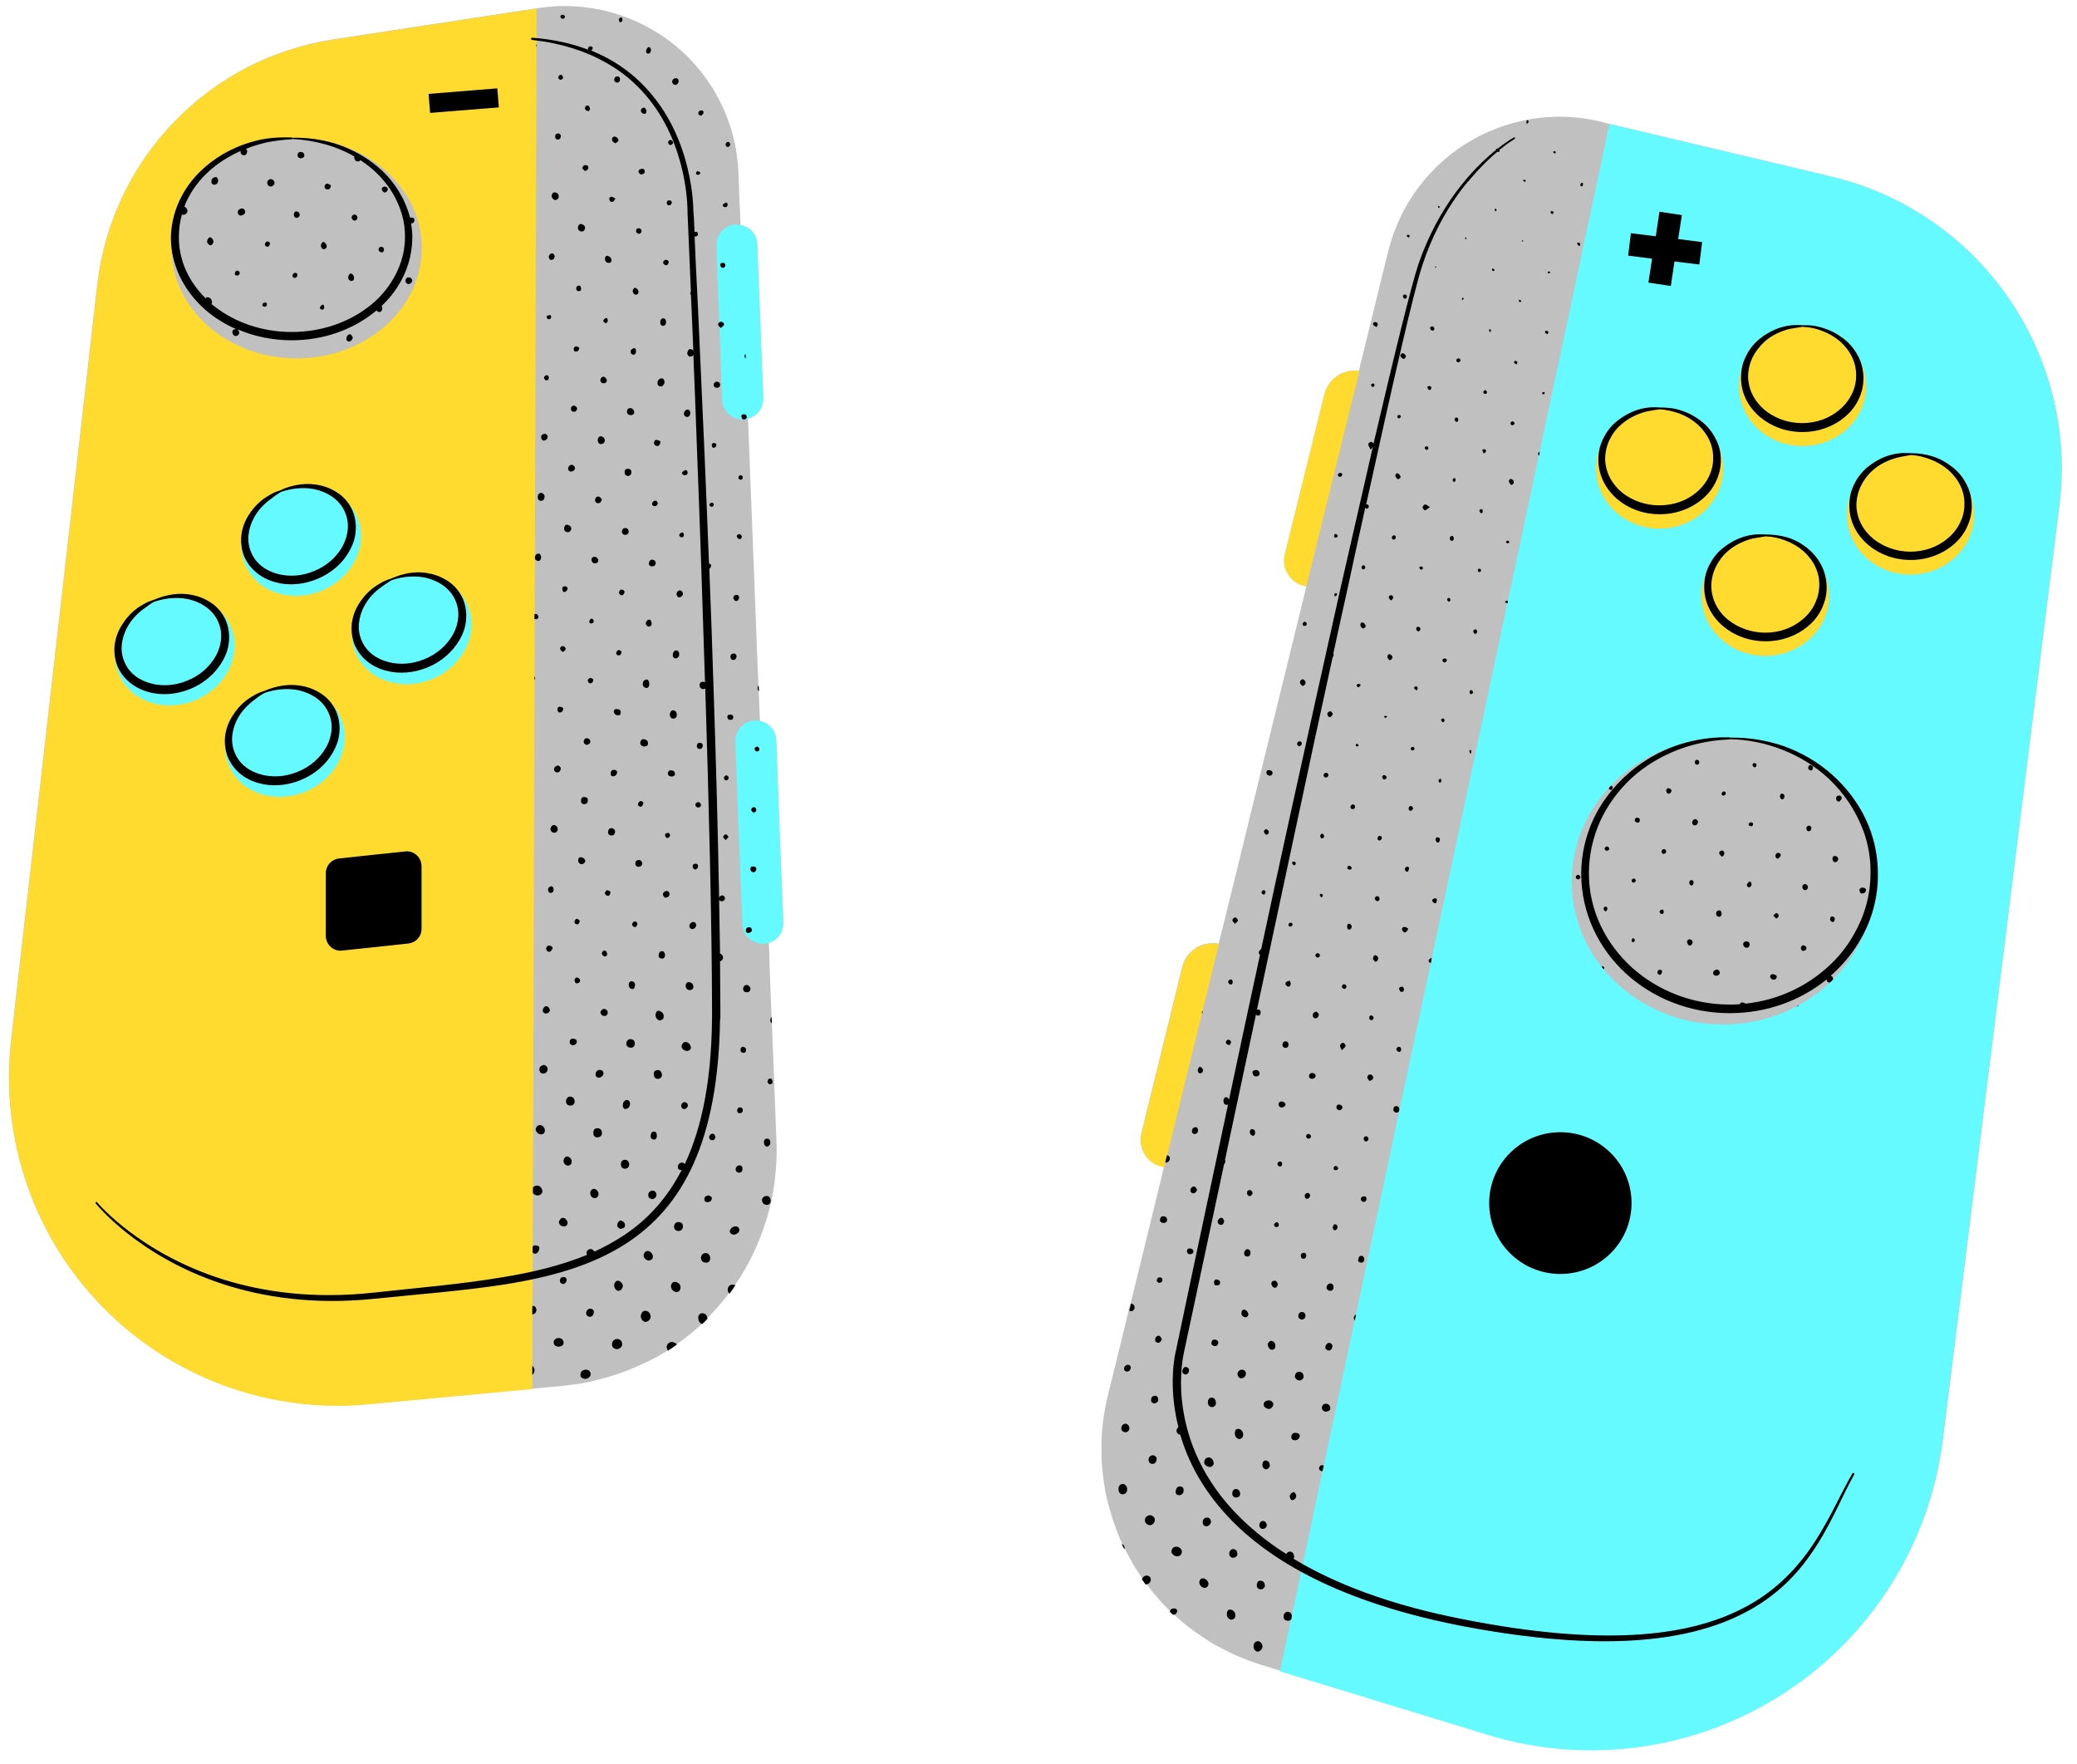 <?xml version="1.0" encoding="UTF-8"?><svg xmlns="http://www.w3.org/2000/svg" xmlns:xlink="http://www.w3.org/1999/xlink" height="57.5" preserveAspectRatio="xMidYMid meet" version="1.0" viewBox="-0.3 -0.2 67.7 57.5" width="67.7" zoomAndPan="magnify"><g id="change1_1"><path d="M25,23.92c0.05,1.39,0.17,4.56,0.23,5.95c0.01,0.18-0.06,0.35-0.18,0.48c-0.08,0.09-0.18,0.14-0.29,0.17 c0.01,0.21,0.02,0.42,0.02,0.63c0.02,0.61,0.05,1.22,0.07,1.8c0,0,0,0,0,0l0.01,0.2c0,0,0,0,0,0c0.05,1.39,0.11,2.71,0.15,3.91 c0.02,0.39-0.01,0.77-0.05,1.15c-0.01,0.06-0.01,0.12-0.02,0.17c-0.05,0.37-0.13,0.73-0.23,1.08c-0.01,0.04-0.03,0.08-0.04,0.12 c-0.23,0.75-0.57,1.46-1.01,2.1c0,0,0,0,0.01,0c-0.03,0.04-0.05,0.07-0.08,0.11c-0.02,0.02-0.03,0.05-0.05,0.07l0,0 c-0.02,0.03-0.04,0.06-0.07,0.09c0,0,0,0,0-0.01c-0.22,0.29-0.46,0.56-0.71,0.82c0,0,0,0,0,0.01c-0.04,0.04-0.07,0.07-0.11,0.11 c-0.01,0.01-0.01,0.01-0.02,0.02c-0.01,0.01-0.03,0.03-0.04,0.04c0,0,0,0,0,0c-0.26,0.24-0.54,0.46-0.83,0.67c0,0,0.01,0,0.01,0 c-0.07,0.05-0.14,0.09-0.21,0.14c-0.02,0.01-0.03,0.02-0.05,0.03c0,0,0,0,0,0c-0.01,0.01-0.03,0.02-0.04,0.03c0,0,0,0,0,0 c0,0,0,0,0,0c-0.23,0.14-0.46,0.27-0.71,0.39c-0.06,0.03-0.12,0.05-0.18,0.08c-0.19,0.09-0.38,0.17-0.58,0.24 c-0.08,0.03-0.16,0.06-0.23,0.08c-0.19,0.06-0.39,0.12-0.59,0.17c-0.08,0.02-0.16,0.04-0.24,0.06c-0.28,0.06-0.56,0.1-0.84,0.13 c-0.64,0.06-1.06,0.1-1.06,0.1s-2.34,0.22-5.35,0.5c-3.21,0.3-6.38-0.86-8.64-3.16c-2.26-2.3-3.35-5.5-2.99-8.7 c0.92-8.06,2.06-18.08,2.81-24.64C3.35,4.98,6.5,1.7,10.58,1.08c3.33-0.51,6.61-1.01,6.61-1.01s0.03,0,0.07-0.01 c1.59-0.24,3.21,0.21,4.46,1.23c1.24,1.03,1.99,2.53,2.05,4.14c0.02,0.54,0.04,1.12,0.07,1.71c0.12,0.02,0.24,0.07,0.33,0.15 c0.13,0.12,0.21,0.29,0.21,0.46c0.05,1.22,0.15,3.8,0.19,5.02c0.01,0.18-0.06,0.35-0.18,0.48c-0.08,0.09-0.2,0.14-0.31,0.18 c0.02,0.41,0.03,0.84,0.05,1.27c0.06,1.59,0.13,3.23,0.19,4.88c0.04,1.07,0.08,2.14,0.13,3.21c0.01,0.17,0.01,0.34,0.02,0.51 c0.12,0.03,0.23,0.07,0.31,0.15C24.92,23.58,24.99,23.74,25,23.92z M59.37,5.55c-3.7-0.88-7.21-1.71-7.21-1.71 c-1.51-0.45-3.13-0.25-4.49,0.53c-1.36,0.78-2.34,2.09-2.72,3.61c-0.17,0.69-0.36,1.45-0.55,2.24c-0.13,0.54-0.27,1.09-0.41,1.67 c-0.51-0.07-0.99,0.25-1.12,0.76c-0.33,1.35-0.96,3.87-1.29,5.22c-0.06,0.23-0.02,0.47,0.12,0.67c0.13,0.2,0.34,0.33,0.58,0.37 c0,0,0,0,0,0c-0.09,0.38-0.19,0.77-0.28,1.15c-0.66,2.68-1.34,5.47-2.02,8.24c-0.11,0.45-0.22,0.89-0.33,1.34 c-0.08,0.31-0.15,0.62-0.23,0.92c0,0-0.01,0-0.04-0.01c-0.52-0.08-1.02,0.25-1.15,0.77c-0.34,1.39-0.98,4.01-1.33,5.42 c-0.06,0.24-0.01,0.5,0.13,0.71c0.14,0.21,0.36,0.35,0.61,0.38c-0.09,0.38-0.19,0.78-0.28,1.15c-0.12,0.5-0.24,0.99-0.36,1.47 c-0.16,0.65-0.31,1.29-0.47,1.9l-0.04,0.14c0,0,0,0,0,0c-0.01,0.05-0.02,0.09-0.03,0.14c-0.23,0.94-0.45,1.86-0.66,2.69 c-0.09,0.38-0.15,0.77-0.18,1.15c0,0.05-0.01,0.1-0.01,0.15c-0.02,0.36-0.01,0.73,0.02,1.08c0.01,0.06,0.01,0.12,0.02,0.17 c0.04,0.36,0.1,0.71,0.2,1.05c0.01,0.04,0.03,0.08,0.04,0.13c0.1,0.36,0.23,0.71,0.38,1.05c0,0,0,0,0,0 c0.03,0.06,0.06,0.12,0.09,0.18c0,0,0-0.01,0-0.01c0,0,0,0,0,0c0.17,0.34,0.35,0.66,0.57,0.97c0,0,0,0,0,0 c0.04,0.06,0.08,0.11,0.12,0.17c0,0,0,0,0.01,0l0,0c0.24,0.32,0.49,0.62,0.78,0.9c0,0,0,0,0,0c0.04,0.04,0.07,0.07,0.11,0.1 c0,0,0,0,0,0c0.19,0.17,0.38,0.34,0.59,0.49c0.03,0.02,0.05,0.04,0.08,0.06c0.18,0.13,0.36,0.25,0.55,0.37 c0.05,0.03,0.09,0.06,0.14,0.08c0.18,0.1,0.36,0.19,0.55,0.28c0.06,0.03,0.11,0.06,0.17,0.08c0.24,0.1,0.49,0.2,0.75,0.28 c0.4,0.12,0.65,0.2,0.65,0.2s3.05,0.93,6.77,2.07c3.26,1,6.79,0.5,9.65-1.35s4.76-4.88,5.18-8.26c1.2-9.6,2.76-22.17,3.8-30.45 C67.44,11.32,64.22,6.7,59.37,5.55z" fill="#C0C0C0"/></g><g id="change2_1"><path clip-rule="evenodd" d="M17.19,0.08c0,0-3.28,0.5-6.61,1.01C6.5,1.7,3.35,4.98,2.88,9.07 c-0.75,6.56-1.89,16.58-2.81,24.64c-0.37,3.2,0.73,6.4,2.99,8.7c2.26,2.3,5.43,3.46,8.64,3.16c3.01-0.28,5.35-0.5,5.35-0.5 L17.19,0.08L17.19,0.08z M39.43,30.57c0,0-0.01,0-0.04-0.01c-0.52-0.08-1.02,0.25-1.15,0.77c-0.34,1.39-0.98,4.01-1.33,5.42 c-0.06,0.24-0.01,0.5,0.13,0.71c0.14,0.21,0.36,0.35,0.61,0.38l0,0L39.43,30.57L39.43,30.57z M57.25,17.26h0.02 c1.13,0.01,2.05,0.88,2.05,1.96c0,1.08-0.93,1.96-2.08,1.96c-1.15,0-2.08-0.88-2.08-1.96c0-1.07,0.92-1.94,2.05-1.96H57.25 L57.25,17.26z M44.01,11.89C44.01,11.89,44.01,11.89,44.01,11.89c-0.52-0.08-1.01,0.25-1.14,0.76c-0.33,1.35-0.96,3.87-1.29,5.22 c-0.06,0.23-0.02,0.47,0.12,0.67c0.13,0.2,0.34,0.33,0.58,0.37c0,0,0,0,0,0L44.01,11.89L44.01,11.89z M61.97,14.61H62 c1.13,0.01,2.05,0.88,2.05,1.96c0,1.08-0.93,1.96-2.08,1.96c-1.15,0-2.07-0.88-2.07-1.96c0-1.07,0.92-1.94,2.05-1.96H61.97 L61.97,14.61z M53.78,13.11h0.04c1.13,0.01,2.05,0.88,2.05,1.96c0,1.08-0.93,1.96-2.08,1.96c-1.14,0-2.07-0.88-2.07-1.96 c0-1.07,0.92-1.94,2.05-1.96H53.78L53.78,13.11z M58.44,10.43h0.04c1.13,0.01,2.05,0.88,2.05,1.96c0,1.08-0.93,1.95-2.08,1.95 c-1.14,0-2.07-0.88-2.07-1.95c0-1.07,0.92-1.94,2.05-1.96H58.44L58.44,10.43z M9.15,4.31c0.07,0,0.15-0.01,0.22-0.01 c2.25,0,4.08,1.61,4.08,3.59s-1.83,3.59-4.08,3.59c-2.25,0-4.08-1.61-4.08-3.59c0-0.43,0.09-0.85,0.25-1.23 C5.99,5.32,7.43,4.33,9.15,4.31L9.15,4.31z" fill="#FFDA2F" fill-rule="evenodd"/></g><g id="change3_1"><path clip-rule="evenodd" d="M66.82,16.28c0.62-4.95-2.59-9.58-7.45-10.73 c-3.7-0.88-7.21-1.71-7.21-1.71L41.42,54.27c0,0,3.05,0.93,6.77,2.07c3.26,1,6.79,0.5,9.65-1.35c2.86-1.85,4.76-4.88,5.18-8.26 C64.22,37.13,65.79,24.55,66.82,16.28L66.82,16.28z M60.79,28.4c0,0.04,0,0.09,0,0.13c0,2.57-2.21,4.66-4.93,4.66 c-2.72,0-4.93-2.09-4.93-4.66s2.21-4.66,4.93-4.66c0.04,0,0.07,0,0.11,0c0.03,0,0.07,0,0.11,0c2.6,0,4.71,1.97,4.71,4.4 C60.8,28.32,60.79,28.36,60.79,28.4L60.79,28.4z M25,23.92c-0.01-0.18-0.08-0.35-0.21-0.46c-0.13-0.12-0.3-0.18-0.48-0.18l0,0 c-0.18,0.01-0.34,0.08-0.46,0.21c-0.12,0.13-0.18,0.3-0.18,0.48c0.05,1.39,0.17,4.56,0.23,5.95c0.01,0.18,0.08,0.35,0.21,0.46 c0.13,0.12,0.3,0.18,0.48,0.18l0,0c0.18-0.01,0.34-0.08,0.46-0.21c0.12-0.13,0.18-0.3,0.18-0.48C25.17,28.49,25.05,25.31,25,23.92 L25,23.92z M8.34,22.35c1-0.41,2.11-0.02,2.48,0.87c0.37,0.89-0.15,1.96-1.16,2.38c-1.01,0.42-2.13,0.04-2.5-0.86 c-0.37-0.89,0.14-1.94,1.14-2.37L8.34,22.35L8.34,22.35z M4.75,19.37c1-0.41,2.11-0.02,2.48,0.87c0.37,0.89-0.15,1.96-1.16,2.38 c-1.01,0.42-2.13,0.04-2.5-0.86c-0.37-0.89,0.14-1.94,1.14-2.37L4.75,19.37L4.75,19.37z M12.47,18.68c1.01-0.4,2.11-0.02,2.48,0.87 c0.37,0.89-0.15,1.96-1.16,2.38c-1.01,0.42-2.13,0.03-2.5-0.86c-0.37-0.89,0.14-1.94,1.14-2.37L12.47,18.68L12.47,18.68z M57.25,17.26h0.02c1.13,0.01,2.05,0.88,2.05,1.96c0,1.08-0.93,1.96-2.08,1.96c-1.15,0-2.08-0.88-2.08-1.96 c0-1.07,0.92-1.94,2.05-1.96H57.25L57.25,17.26z M8.87,15.8c1-0.41,2.11-0.02,2.48,0.87c0.37,0.89-0.15,1.96-1.16,2.38 c-1.01,0.42-2.13,0.04-2.5-0.86c-0.37-0.89,0.14-1.94,1.14-2.37L8.87,15.8L8.87,15.8z M61.97,14.61H62 c1.13,0.01,2.05,0.88,2.05,1.96c0,1.08-0.93,1.96-2.08,1.96c-1.15,0-2.07-0.88-2.07-1.96c0-1.07,0.92-1.94,2.05-1.96H61.97 L61.97,14.61z M53.78,13.11h0.04c1.13,0.01,2.05,0.88,2.05,1.96c0,1.08-0.93,1.96-2.08,1.96c-1.14,0-2.07-0.88-2.07-1.96 c0-1.07,0.92-1.94,2.05-1.96H53.78L53.78,13.11z M58.44,10.43h0.04c1.13,0.01,2.05,0.88,2.05,1.96c0,1.08-0.93,1.95-2.08,1.95 c-1.14,0-2.07-0.88-2.07-1.95c0-1.07,0.92-1.94,2.05-1.96H58.44L58.44,10.43z M24.38,7.76c-0.01-0.18-0.08-0.34-0.21-0.46 c-0.13-0.12-0.3-0.18-0.48-0.18l0,0c-0.18,0.01-0.34,0.08-0.46,0.21c-0.12,0.13-0.18,0.3-0.18,0.48c0.05,1.22,0.15,3.8,0.19,5.02 c0.01,0.18,0.08,0.34,0.21,0.46c0.13,0.12,0.3,0.18,0.48,0.18l0,0c0.18-0.01,0.34-0.08,0.47-0.21c0.12-0.13,0.18-0.3,0.18-0.48 C24.53,11.56,24.43,8.98,24.38,7.76L24.38,7.76z" fill="#65FAFF" fill-rule="evenodd"/></g><g id="change4_1"><path clip-rule="evenodd" d="M40.85,53.48c0.01-0.1-0.07-0.2-0.16-0.19c-0.09,0.01-0.13,0.08-0.13,0.17 c0,0.09,0.05,0.15,0.13,0.17C40.76,53.63,40.84,53.55,40.85,53.48L40.85,53.48z M48.52,4.64c-0.02,0-0.04,0.01-0.06,0.02 c0,0.01,0.01,0.01,0.01,0.02c-0.36,0.29-0.84,0.74-1.32,1.39c-0.44,0.6-0.88,1.37-1.21,2.32c-0.23,0.68-0.77,2.88-1.47,5.87 c-0.02-0.03-0.05-0.06-0.08-0.06c-0.03,0-0.09,0.04-0.09,0.08c0,0.04,0.03,0.08,0.08,0.18c0.02-0.04,0.05-0.07,0.07-0.1 c-0.32,1.4-0.68,2.96-1.06,4.63c-0.53,2.36-1.09,4.9-1.65,7.44c-0.32,1.45-0.63,2.9-0.93,4.3c-0.03,0.02-0.07,0.06-0.08,0.1 c-0.01,0.03,0.01,0.07,0.04,0.09c-0.36,1.66-0.7,3.25-1.01,4.72c-0.01-0.04-0.04-0.07-0.08-0.08c-0.07-0.01-0.11,0.06-0.1,0.13 c0,0.07,0.04,0.12,0.11,0.12c0.01,0,0.03-0.01,0.04-0.02c-0.98,4.59-1.68,7.93-1.7,8.03c-0.02,0.07-0.27,1.11,0.08,2.49 c-0.03,0.03-0.06,0.07-0.06,0.11c0,0.09,0.05,0.12,0.12,0.14c0.24,0.82,0.7,1.75,1.54,2.65c1.35,1.45,3.7,2.83,7.73,3.6 c4.46,0.84,7.19,0.49,8.95-0.36c1.06-0.51,1.78-1.21,2.3-1.95c0.66-0.92,1.03-1.9,1.45-2.65c0.01-0.02,0-0.04-0.01-0.04 c-0.02-0.01-0.04,0-0.05,0.01c-0.43,0.74-0.82,1.7-1.49,2.61c-0.53,0.71-1.23,1.39-2.27,1.88c-1.74,0.83-4.44,1.14-8.84,0.28 c-2.46-0.47-4.28-1.18-5.62-1.99c0.02-0.02,0.03-0.05,0.02-0.09c-0.01-0.07-0.04-0.12-0.1-0.14c-0.07-0.01-0.13,0.02-0.15,0.08 c-0.71-0.45-1.27-0.93-1.73-1.42c-2.29-2.47-1.61-5.14-1.61-5.14c0,0,0,0,0-0.01c0,0,0.53-2.49,1.31-6.14 c0.02-0.02,0.04-0.05,0.04-0.09c0-0.01,0-0.03-0.01-0.05c0.3-1.43,0.65-3.04,1.01-4.74c0.01,0.03,0.04,0.04,0.08,0.04 c0.05,0,0.07-0.05,0.07-0.1c0-0.05-0.02-0.1-0.07-0.1c-0.02,0-0.04,0-0.05,0.01c0.42-1.98,0.88-4.1,1.33-6.22 c0.38-1.78,0.76-3.56,1.14-5.28c0.02-0.01,0.03-0.03,0.03-0.05c0-0.02,0-0.05-0.01-0.06c0.15-0.7,0.3-1.38,0.45-2.05 c0.2-0.94,0.4-1.84,0.59-2.7c0.01,0.01,0.03,0.02,0.05,0.03c0.05-0.01,0.08-0.05,0.06-0.1c0-0.02-0.04-0.05-0.06-0.04 c-0.01,0-0.02,0-0.02,0c0.87-3.96,1.56-6.98,1.83-7.79c0.31-0.95,0.73-1.71,1.16-2.31c0.11-0.16,0.23-0.3,0.34-0.44 c0,0,0.01,0.01,0.01,0.01c0-0.01,0.01-0.02,0.02-0.04c0.34-0.4,0.66-0.71,0.92-0.93h0c0.03,0.03,0.05,0.02,0.07-0.02 c0-0.01,0-0.02-0.01-0.03c0.3-0.25,0.5-0.36,0.5-0.36c0.01-0.01,0.02-0.02,0.01-0.04c-0.01-0.01-0.02-0.02-0.04-0.01 C49.03,4.29,48.83,4.4,48.52,4.64L48.52,4.64z M41.79,52.57l0.02-0.11c-0.01-0.07-0.05-0.12-0.13-0.13c-0.08,0-0.14,0.06-0.14,0.14 c-0.01,0.09,0.04,0.15,0.13,0.15C41.72,52.63,41.76,52.61,41.79,52.57L41.79,52.57z M39.96,52.49c0.03-0.11-0.05-0.23-0.16-0.23 c-0.08-0.01-0.1,0.06-0.11,0.12c-0.01,0.11,0.04,0.18,0.14,0.21C39.89,52.58,39.95,52.56,39.96,52.49L39.96,52.49z M37.83,52.33 c0.04,0.04,0.07,0.07,0.11,0.1c0.07-0.01,0.12-0.05,0.13-0.13c0-0.05-0.04-0.07-0.09-0.08C37.89,52.22,37.84,52.26,37.83,52.33 L37.83,52.33z M40.67,51.43c-0.02,0.09,0.02,0.15,0.11,0.17c0.07,0.01,0.16-0.06,0.15-0.13c-0.01-0.09-0.05-0.15-0.14-0.15 C40.72,51.31,40.68,51.36,40.67,51.43L40.67,51.43z M39.09,51.44c0.01-0.11-0.1-0.21-0.2-0.2c-0.07,0.01-0.09,0.07-0.1,0.13 c0.01,0.1,0.09,0.18,0.18,0.18C39.03,51.55,39.08,51.5,39.09,51.44L39.09,51.44z M36.92,51.27c0.04,0.06,0.08,0.11,0.12,0.17 c0.09,0,0.17-0.07,0.17-0.16c0-0.08-0.05-0.11-0.11-0.13C37.02,51.14,36.94,51.2,36.92,51.27L36.92,51.27z M39.78,50.37 c-0.03,0.08-0.01,0.15,0.06,0.19c0.08,0.03,0.18-0.02,0.19-0.09c0.01-0.09-0.02-0.15-0.1-0.18C39.86,50.27,39.81,50.31,39.78,50.37 L39.78,50.37z M37.89,50.33c-0.03,0.08,0.06,0.18,0.16,0.19c0.09,0.01,0.15-0.03,0.17-0.12c0.02-0.09-0.06-0.18-0.16-0.19 C37.97,50.2,37.91,50.25,37.89,50.33L37.89,50.33z M36.26,50.12c0.03,0.06,0.06,0.12,0.09,0.18c0,0,0-0.01,0-0.01 C36.37,50.21,36.34,50.15,36.26,50.12L36.26,50.12z M40.75,49.52c0.01,0.08,0.06,0.11,0.12,0.11c0.07-0.01,0.12-0.06,0.12-0.12 c0-0.06-0.03-0.12-0.11-0.14C40.81,49.36,40.74,49.43,40.75,49.52L40.75,49.52z M38.9,49.41c0.01,0.06,0.02,0.12,0.1,0.13 c0.09,0.01,0.14-0.04,0.17-0.12c0.02-0.07-0.05-0.17-0.12-0.16C38.95,49.26,38.91,49.32,38.9,49.41L38.9,49.41z M37.34,49.36 c0.01-0.08-0.03-0.14-0.11-0.17c-0.09-0.03-0.2,0.04-0.21,0.13c-0.01,0.09,0.04,0.15,0.11,0.18C37.22,49.53,37.32,49.47,37.34,49.36 L37.34,49.36z M41.86,48.43c-0.06,0.02-0.11,0.06-0.12,0.13c0,0.04,0.02,0.1,0.05,0.12c0.05,0.04,0.15-0.03,0.16-0.11 C41.96,48.51,41.9,48.42,41.86,48.43L41.86,48.43z M39.87,48.44c-0.02,0.1,0.03,0.15,0.12,0.17c0.06-0.01,0.12-0.02,0.13-0.11 c0.01-0.09-0.04-0.16-0.12-0.17C39.93,48.32,39.88,48.37,39.87,48.44L39.87,48.44z M38.02,48.44c0,0.05,0.05,0.09,0.11,0.09 c0.08,0,0.14-0.05,0.15-0.14c0.01-0.07-0.02-0.13-0.09-0.14C38.1,48.22,38.02,48.29,38.02,48.44L38.02,48.44z M36.32,48.5 c0.08-0.02,0.12-0.08,0.12-0.17c0-0.11-0.1-0.19-0.18-0.16c-0.09,0.03-0.11,0.11-0.1,0.19C36.17,48.45,36.22,48.51,36.32,48.5 L36.32,48.5z M42.81,47.74l0.04-0.18c0,0-0.01,0-0.01,0c-0.07-0.02-0.12,0-0.14,0.07c-0.02,0.05,0.01,0.09,0.06,0.11 C42.78,47.75,42.8,47.75,42.81,47.74L42.81,47.74z M40.97,47.4c-0.07-0.01-0.11,0.04-0.12,0.11c-0.01,0.09,0.02,0.15,0.11,0.18 c0.06-0.01,0.11-0.04,0.13-0.11C41.09,47.48,41.05,47.41,40.97,47.4L40.97,47.4z M38.95,47.45c-0.01,0.08,0.09,0.16,0.19,0.16 c0.06,0,0.12-0.06,0.12-0.12c0-0.1-0.07-0.19-0.16-0.19C39,47.3,38.96,47.37,38.95,47.45L38.95,47.45z M37.14,47.4 c0.01,0.07,0.06,0.11,0.12,0.11c0.08,0,0.14-0.05,0.14-0.18c0-0.05-0.07-0.11-0.14-0.1C37.17,47.25,37.13,47.31,37.14,47.4 L37.14,47.4z M41.79,46.63c0,0.08,0.05,0.11,0.12,0.11c0.08,0,0.14-0.05,0.16-0.14c-0.01-0.07-0.07-0.1-0.13-0.1 C41.86,46.49,41.79,46.53,41.79,46.63L41.79,46.63z M40.04,46.37c-0.07,0.01-0.09,0.07-0.09,0.14c0,0.11,0.07,0.19,0.15,0.19 c0.07-0.01,0.11-0.05,0.12-0.12C40.24,46.46,40.13,46.35,40.04,46.37L40.04,46.37z M36.26,46.29c-0.03,0.09,0,0.15,0.08,0.18 c0.07,0.03,0.16-0.02,0.17-0.1c0.01-0.09-0.04-0.15-0.11-0.17C36.33,46.2,36.29,46.23,36.26,46.29L36.26,46.29z M43.06,45.71 c0.01-0.1-0.06-0.15-0.13-0.16c-0.06-0.01-0.12,0.03-0.14,0.1c-0.02,0.08,0.04,0.15,0.13,0.16C42.97,45.79,43.05,45.8,43.06,45.71 L43.06,45.71z M40.89,45.56c-0.01,0.08,0.06,0.14,0.16,0.16c0.07,0,0.13-0.05,0.15-0.13c0.02-0.08-0.06-0.15-0.14-0.15 C40.97,45.44,40.9,45.48,40.89,45.56L40.89,45.56z M39.22,45.66c0.08-0.02,0.13-0.08,0.11-0.17c-0.01-0.08-0.06-0.15-0.15-0.14 c-0.09,0.01-0.11,0.09-0.11,0.17C39.08,45.61,39.13,45.66,39.22,45.66L39.22,45.66z M37.45,45.39c-0.01-0.07-0.05-0.11-0.12-0.1 c-0.07,0.01-0.11,0.06-0.11,0.13c-0.01,0.07,0.04,0.11,0.11,0.12C37.4,45.52,37.47,45.48,37.45,45.39L37.45,45.39z M41.91,44.63 c-0.02,0.07,0.05,0.15,0.13,0.16c0.08,0.01,0.16-0.06,0.15-0.14c-0.01-0.09-0.06-0.15-0.15-0.14 C41.96,44.51,41.92,44.57,41.91,44.63L41.91,44.63z M18.62,44.6c-0.01,0.09,0.07,0.13,0.15,0.14c0.1,0,0.19-0.08,0.18-0.16 c0-0.09-0.07-0.14-0.15-0.14C18.71,44.44,18.62,44.49,18.62,44.6L18.62,44.6z M40.17,44.44c-0.07,0.01-0.11,0.05-0.13,0.11 c-0.02,0.08,0.05,0.18,0.12,0.17c0.08-0.01,0.14-0.05,0.15-0.14C40.32,44.5,40.25,44.43,40.17,44.44L40.17,44.44z M17.05,44.31 l0,0.3c0.05-0.04,0.08-0.11,0.07-0.18C17.11,44.38,17.08,44.34,17.05,44.31L17.05,44.31z M38.25,44.44 c-0.03,0.07-0.01,0.12,0.06,0.15c0.07,0.02,0.11-0.02,0.14-0.08c0.02-0.07,0-0.13-0.06-0.15C38.31,44.33,38.27,44.38,38.25,44.44 L38.25,44.44z M36.34,44.39c-0.01,0.07,0.04,0.12,0.11,0.11c0.07-0.01,0.1-0.06,0.11-0.13c-0.01-0.05-0.03-0.09-0.09-0.09 C36.41,44.28,36.35,44.32,36.34,44.39L36.34,44.39z M21.47,43.82c0.1-0.06,0.2-0.13,0.29-0.2c-0.03-0.05-0.08-0.07-0.14-0.08 c-0.09-0.02-0.18,0.06-0.19,0.15C21.43,43.74,21.45,43.78,21.47,43.82L21.47,43.82z M42.91,43.66c-0.03,0.07,0,0.12,0.07,0.15 c0.07,0.02,0.12-0.02,0.14-0.09c0.03-0.07-0.01-0.13-0.07-0.15C42.98,43.55,42.94,43.6,42.91,43.66L42.91,43.66z M41.15,43.79 c0.06,0.01,0.12-0.04,0.12-0.11c0.01-0.09-0.04-0.16-0.12-0.18c-0.06-0.01-0.11,0.05-0.13,0.11C41.03,43.71,41.08,43.78,41.15,43.79 L41.15,43.79z M19.65,43.6c-0.01,0.09,0.04,0.15,0.14,0.17c0.08,0.01,0.2-0.07,0.19-0.16c0-0.09-0.05-0.15-0.14-0.17 C19.74,43.43,19.65,43.5,19.65,43.6L19.65,43.6z M17.75,43.57c0.01,0.1,0.09,0.11,0.16,0.12c0.09-0.01,0.16-0.04,0.16-0.13 c0-0.09-0.06-0.14-0.14-0.15C17.83,43.39,17.73,43.48,17.75,43.57L17.75,43.57z M39.4,43.6c0.03-0.07-0.01-0.12-0.08-0.14 c-0.07-0.01-0.12,0.01-0.13,0.09c-0.02,0.06,0.02,0.09,0.06,0.11C39.32,43.69,39.38,43.66,39.4,43.6L39.4,43.6z M37.35,43.46 c0,0.06,0.03,0.09,0.08,0.1c0.07,0.01,0.11-0.03,0.14-0.11c-0.02-0.03-0.03-0.08-0.06-0.1C37.45,43.3,37.35,43.37,37.35,43.46 L37.35,43.46z M22.59,42.95c0.06-0.05,0.12-0.11,0.17-0.17c-0.01-0.11-0.07-0.18-0.17-0.18c-0.08,0-0.14,0.07-0.13,0.16 C22.47,42.86,22.51,42.93,22.59,42.95L22.59,42.95z M20.72,42.88c0.07,0.01,0.15-0.04,0.18-0.12c0.03-0.1-0.04-0.23-0.15-0.24 c-0.09-0.01-0.14,0.06-0.16,0.14C20.57,42.76,20.64,42.86,20.72,42.88L20.72,42.88z M43.9,42.64c-0.04,0.02-0.08,0.07-0.07,0.12 c0,0.03,0.02,0.06,0.03,0.08L43.9,42.64L43.9,42.64z M42.02,42.68c-0.01,0.07,0.04,0.11,0.11,0.13c0.07-0.01,0.12-0.05,0.12-0.12 c0.01-0.07-0.04-0.13-0.11-0.13C42.07,42.56,42.02,42.61,42.02,42.68L42.02,42.68z M40.38,42.68c0.04-0.07-0.05-0.2-0.13-0.2 c-0.05,0-0.07,0.04-0.08,0.08c-0.02,0.1,0.03,0.15,0.11,0.17C40.3,42.75,40.36,42.71,40.38,42.68L40.38,42.68z M18.81,42.56 c-0.02,0.07,0.01,0.12,0.08,0.15c0.07,0.02,0.13-0.01,0.16-0.1c0.02-0.07,0-0.13-0.07-0.15C18.91,42.43,18.84,42.47,18.81,42.56 L18.81,42.56z M17.05,42.36l0,0.28c0.06-0.01,0.11-0.04,0.13-0.11c0.02-0.08-0.03-0.17-0.11-0.17 C17.07,42.36,17.06,42.36,17.05,42.36L17.05,42.36z M36.56,42.29l-0.05,0.22c0.01,0.01,0.02,0.01,0.04,0.02 c0.07,0.01,0.12-0.03,0.13-0.1c0.01-0.06-0.02-0.12-0.09-0.14C36.57,42.29,36.56,42.29,36.56,42.29L36.56,42.29z M22.22,9.3 c-0.01,0.02-0.02,0.04-0.02,0.06c0,0.02,0.01,0.04,0.02,0.05l0.02,0.4c0.02,0.44,0.04,0.93,0.06,1.44 c-0.01-0.04-0.04-0.07-0.09-0.07c-0.07-0.01-0.1,0.06-0.11,0.13c0.01,0.07,0.05,0.12,0.12,0.11c0.04,0,0.07-0.03,0.08-0.07 c0.04,0.95,0.08,2.01,0.12,3.14c0.09,2.31,0.18,4.93,0.26,7.55c-0.02-0.01-0.04-0.02-0.06-0.02c-0.07-0.01-0.12,0.05-0.12,0.11 c0,0.06,0.04,0.12,0.11,0.13c0.03,0,0.06-0.01,0.08-0.02l0,0.05c0.12,3.77,0.21,7.53,0.22,10.39c0.01,2.2-0.31,3.83-0.89,5.06 c-0.02-0.03-0.05-0.05-0.09-0.05c-0.06,0-0.11,0.03-0.13,0.1c-0.02,0.07,0,0.12,0.07,0.14c0.02,0,0.04,0,0.05,0 c-0.49,0.95-1.14,1.65-1.93,2.16c-0.29,0.19-0.59,0.35-0.91,0.5c-0.02-0.03-0.05-0.05-0.08-0.07c-0.06-0.04-0.17,0.02-0.18,0.09 c0,0.03,0,0.06,0.01,0.09c-0.83,0.34-1.77,0.57-2.77,0.73c-1.3,0.22-2.72,0.34-4.2,0.5c-1.93,0.21-3.55-0.02-4.85-0.42 c-2.77-0.86-4.15-2.53-4.15-2.53c-0.01-0.01-0.02-0.01-0.04,0c-0.01,0.01-0.01,0.03,0,0.04c0,0,1.36,1.72,4.15,2.63 c1.32,0.43,2.95,0.68,4.91,0.48c1.48-0.15,2.91-0.26,4.21-0.46c1.54-0.24,2.91-0.62,4.03-1.35c1.83-1.19,2.99-3.31,3.05-7.29 c0.01-0.01,0.01-0.03,0.01-0.04c0-0.01,0-0.02,0-0.03c0-0.09,0-0.18,0-0.27c0-0.49-0.01-1.02-0.01-1.56 c0.04-0.01,0.07-0.04,0.09-0.08c0.03-0.07-0.03-0.16-0.09-0.17c-0.01-0.56-0.02-1.15-0.03-1.76c0.01,0.04,0.06,0.06,0.11,0.05 c0.05-0.01,0.08-0.05,0.08-0.1c0-0.05-0.04-0.08-0.09-0.09c-0.05,0.01-0.09,0.03-0.1,0.08c-0.04-2.12-0.1-4.45-0.18-6.78 c-0.04-1.33-0.09-2.66-0.14-3.95c0.01,0,0.02,0,0.02,0c0.01-0.03,0.05-0.08,0.04-0.11c-0.01-0.03-0.04-0.05-0.07-0.05 c-0.05-1.28-0.1-2.52-0.15-3.68c-0.08-1.79-0.15-3.39-0.21-4.68c-0.05-0.98-0.09-1.77-0.11-2.31c0.01,0,0.02,0.01,0.03,0.01 c0.06-0.01,0.08-0.04,0.08-0.09c-0.01-0.05-0.04-0.08-0.09-0.06c-0.01,0-0.02,0.01-0.02,0.01c-0.02-0.42-0.03-0.66-0.04-0.68 c0-0.1,0-2.3-1.47-3.94c-0.35-0.4-0.79-0.76-1.34-1.06c-0.17-0.09-0.34-0.17-0.53-0.25C18.99,1.44,19,1.42,19.01,1.4 c0.02-0.04,0.01-0.06-0.02-0.08c-0.05-0.02-0.09-0.01-0.11,0.03c-0.01,0.02-0.02,0.05-0.01,0.07c-0.52-0.2-1.13-0.34-1.82-0.39 c-0.02,0-0.04,0.01-0.04,0.03c0,0.02,0.01,0.03,0.03,0.04c0.97,0.11,1.76,0.37,2.39,0.73c0.53,0.29,0.95,0.65,1.29,1.04 c1.44,1.65,1.39,3.85,1.39,3.85c0,0,0,0,0,0.01C22.11,6.7,22.15,7.69,22.22,9.3L22.22,9.3z M23.48,41.96 c0.07-0.09,0.13-0.18,0.19-0.27c-0.02-0.01-0.04-0.02-0.06-0.02c-0.1-0.02-0.19,0.05-0.19,0.16C23.42,41.89,23.44,41.93,23.48,41.96 L23.48,41.96z M21.73,41.91c0.07,0,0.12-0.02,0.14-0.09c0.04-0.12-0.03-0.22-0.15-0.24c-0.07-0.01-0.12,0.02-0.14,0.09 C21.54,41.77,21.62,41.88,21.73,41.91L21.73,41.91z M43.17,41.76c-0.01-0.06-0.02-0.13-0.1-0.13c-0.07,0-0.12,0.05-0.13,0.11 c-0.01,0.07,0.04,0.12,0.11,0.13C43.12,41.87,43.16,41.83,43.17,41.76L43.17,41.76z M20,41.73c0.02-0.08-0.08-0.19-0.16-0.19 c-0.06,0-0.1,0.05-0.12,0.12c-0.01,0.1,0.05,0.2,0.13,0.21C19.93,41.87,19.98,41.81,20,41.73L20,41.73z M41.35,41.65 c-0.02-0.06-0.05-0.12-0.12-0.11c-0.07,0.01-0.11,0.07-0.08,0.14c0.01,0.04,0.06,0.08,0.09,0.09C41.3,41.78,41.34,41.73,41.35,41.65 L41.35,41.65z M39.47,41.62c0-0.08-0.04-0.11-0.11-0.12c-0.05-0.01-0.08,0.03-0.09,0.08c0,0.08,0.04,0.11,0.04,0.11 C39.43,41.7,39.46,41.67,39.47,41.62L39.47,41.62z M18.05,41.42c-0.07,0.01-0.1,0.06-0.1,0.12c0,0.07,0.05,0.1,0.11,0.11 c0.07-0.02,0.1-0.06,0.11-0.13C18.17,41.44,18.12,41.42,18.05,41.42L18.05,41.42z M37.59,41.51c0-0.05-0.04-0.08-0.08-0.08 c-0.05,0-0.08,0.02-0.1,0.07c-0.02,0.06,0.02,0.08,0.06,0.11C37.53,41.61,37.59,41.59,37.59,41.51L37.59,41.51z M50.56,36.7 c1.28,0,2.32,1.03,2.32,2.31s-1.04,2.31-2.32,2.31c-1.28,0-2.32-1.03-2.32-2.31S49.28,36.7,50.56,36.7L50.56,36.7z M22.85,40.81 c0-0.08-0.05-0.16-0.13-0.17c-0.1-0.01-0.18,0.07-0.17,0.17c0.01,0.09,0.07,0.14,0.15,0.14C22.79,40.96,22.84,40.91,22.85,40.81 L22.85,40.81z M44.08,40.95c0.05,0,0.08-0.04,0.09-0.09c0-0.07-0.03-0.13-0.09-0.13c-0.07-0.01-0.1,0.05-0.11,0.14 C43.96,40.92,44.01,40.95,44.08,40.95L44.08,40.95z M20.81,40.57c-0.07,0-0.14,0.08-0.13,0.16c0.01,0.09,0.1,0.16,0.19,0.15 c0.07-0.02,0.11-0.05,0.11-0.13C20.98,40.66,20.89,40.57,20.81,40.57L20.81,40.57z M42.16,40.82c0.07,0.02,0.11-0.03,0.12-0.1 c-0.01-0.05-0.02-0.09-0.08-0.09c-0.04,0-0.09,0.02-0.1,0.08C42.1,40.76,42.11,40.81,42.16,40.82L42.16,40.82z M40.25,40.65 c0.01,0.07,0.05,0.11,0.12,0.1c0.05,0,0.08-0.04,0.09-0.1c0.01-0.07-0.03-0.13-0.1-0.14C40.29,40.52,40.26,40.58,40.25,40.65 L40.25,40.65z M38.6,40.57c0-0.03-0.06-0.08-0.09-0.08c-0.06-0.01-0.13,0.01-0.12,0.1c0.01,0.05,0.04,0.09,0.1,0.09 C38.54,40.67,38.61,40.65,38.6,40.57L38.6,40.57z M17.06,40.43l0,0.19c0.02,0.02,0.05,0.04,0.08,0.04c0.08-0.01,0.13-0.07,0.14-0.2 c0-0.04-0.06-0.07-0.12-0.07C17.12,40.38,17.08,40.4,17.06,40.43L17.06,40.43z M23.8,39.89c0-0.07-0.05-0.12-0.11-0.12 c-0.09,0-0.18,0.04-0.2,0.15c-0.01,0.07,0.05,0.1,0.11,0.12C23.7,40.04,23.8,39.97,23.8,39.89L23.8,39.89z M21.67,39.77 c0,0.09,0.05,0.14,0.13,0.15c0.1,0,0.15-0.05,0.16-0.14c0-0.09-0.04-0.15-0.14-0.15C21.73,39.62,21.68,39.69,21.67,39.77 L21.67,39.77z M43.29,39.83c0.02-0.05,0-0.1-0.04-0.12c-0.05-0.03-0.09,0.01-0.1,0.06c-0.02,0.05,0,0.09,0.03,0.12 C43.23,39.91,43.27,39.87,43.29,39.83L43.29,39.83z M20.07,39.75c0.01-0.09-0.04-0.14-0.12-0.17c-0.06-0.02-0.13,0.07-0.13,0.15 c0,0.08,0.05,0.1,0.11,0.12C20,39.83,20.06,39.83,20.07,39.75L20.07,39.75z M41.38,39.7c-0.01-0.05-0.05-0.08-0.09-0.06 c-0.02,0.01-0.05,0.04-0.06,0.06c-0.01,0.05,0.02,0.09,0.07,0.09C41.36,39.79,41.39,39.76,41.38,39.7L41.38,39.7z M17.92,39.65 c0.02,0.09,0.1,0.12,0.17,0.12c0.07,0,0.11-0.05,0.11-0.13c-0.02-0.08-0.07-0.14-0.15-0.15C17.99,39.48,17.91,39.58,17.92,39.65 L17.92,39.65z M39.47,39.5c-0.04,0.02-0.08,0.07-0.08,0.1c0,0.07,0.04,0.12,0.11,0.12c0.06,0,0.1-0.06,0.1-0.13 C39.57,39.52,39.54,39.46,39.47,39.5L39.47,39.5z M37.51,39.56c0,0.08,0.07,0.09,0.12,0.1c0.07-0.01,0.12-0.04,0.11-0.12 c-0.01-0.08-0.07-0.1-0.13-0.1C37.55,39.44,37.51,39.49,37.51,39.56L37.51,39.56z M24.67,38.78c-0.08,0.01-0.14,0.06-0.13,0.15 c0.01,0.09,0.06,0.13,0.16,0.14c0.08-0.01,0.13-0.06,0.12-0.15C24.81,38.82,24.75,38.77,24.67,38.78L24.67,38.78z M22.9,38.88 c0.02-0.09-0.06-0.09-0.1-0.12c-0.07,0.01-0.12,0.02-0.14,0.1c-0.01,0.09,0.04,0.12,0.1,0.12C22.83,38.98,22.88,38.95,22.9,38.88 L22.9,38.88z M44.06,38.9c0.01,0.05,0.05,0.07,0.1,0.07c0.05-0.01,0.08-0.04,0.08-0.09c0.01-0.05-0.02-0.09-0.07-0.09 C44.1,38.79,44.05,38.82,44.06,38.9L44.06,38.9z M21.01,38.61c-0.09-0.03-0.19,0.05-0.18,0.14c0,0.07,0.04,0.11,0.11,0.13 c0.07,0.01,0.15-0.05,0.16-0.13C21.1,38.69,21.07,38.63,21.01,38.61L21.01,38.61z M42.23,38.79c0,0.05,0.04,0.08,0.06,0.08 c0.08,0,0.1-0.05,0.11-0.09c0.01-0.05-0.02-0.1-0.07-0.1C42.27,38.68,42.22,38.72,42.23,38.79L42.23,38.79z M19.03,38.55 c-0.06,0.02-0.1,0.08-0.09,0.15c0.01,0.09,0.06,0.14,0.15,0.15c0.07-0.01,0.11-0.05,0.12-0.13C19.22,38.63,19.11,38.52,19.03,38.55 L19.03,38.55z M40.35,38.66c-0.01,0.07,0.03,0.13,0.1,0.12c0.03,0,0.06-0.06,0.08-0.08c-0.01-0.06-0.03-0.11-0.08-0.11 C40.4,38.58,40.35,38.6,40.35,38.66L40.35,38.66z M17.07,38.52l0,0.16c0.03,0.05,0.09,0.08,0.16,0.08c0.08,0,0.15-0.07,0.15-0.14 c-0.01-0.1-0.09-0.19-0.18-0.18C17.13,38.44,17.09,38.47,17.07,38.52L17.07,38.52z M38.5,38.59c0,0.05,0.03,0.09,0.08,0.1 c0.07,0.01,0.11-0.04,0.14-0.11c-0.02-0.03-0.03-0.08-0.07-0.1C38.6,38.44,38.5,38.51,38.5,38.59L38.5,38.59z M23.68,37.88 c-0.01,0.07,0.02,0.12,0.09,0.14c0.07,0,0.12-0.02,0.13-0.1c0.01-0.07-0.01-0.13-0.09-0.14C23.75,37.78,23.7,37.81,23.68,37.88 L23.68,37.88z M43.17,37.9c0,0.02,0.04,0.03,0.07,0.04c0.05-0.01,0.09-0.04,0.07-0.09c-0.01-0.02-0.04-0.05-0.07-0.05 C43.19,37.8,43.16,37.85,43.17,37.9L43.17,37.9z M20.05,37.6c-0.07,0.01-0.11,0.06-0.11,0.13c-0.01,0.09,0.04,0.16,0.13,0.16 c0.08,0,0.14-0.05,0.14-0.16C20.19,37.64,20.14,37.59,20.05,37.6L20.05,37.6z M41.45,37.66c-0.05-0.02-0.1,0.01-0.11,0.06 c-0.01,0.05,0.03,0.08,0.07,0.1c0.06,0,0.08-0.04,0.08-0.08C41.5,37.71,41.47,37.66,41.45,37.66L41.45,37.66z M18.07,37.62 c-0.01,0.09,0.05,0.15,0.13,0.17c0.05,0.01,0.13-0.04,0.13-0.1c0.02-0.1-0.05-0.19-0.15-0.2C18.11,37.5,18.08,37.56,18.07,37.62 L18.07,37.62z M37.74,37.45l-0.06,0.23c0.01,0,0.02,0.01,0.03,0.01c0.07-0.01,0.11-0.05,0.12-0.12 C37.84,37.51,37.8,37.46,37.74,37.45L37.74,37.45z M24.81,37.03c0-0.06-0.03-0.12-0.11-0.12c-0.08,0-0.1,0.06-0.1,0.13 c0.01,0.06,0.03,0.12,0.1,0.13C24.79,37.15,24.81,37.09,24.81,37.03L24.81,37.03z M44.15,36.92c0.01,0.05,0.04,0.09,0.09,0.08 c0.05-0.02,0.08-0.06,0.06-0.11c-0.02-0.05-0.06-0.07-0.11-0.05C44.16,36.86,44.14,36.9,44.15,36.92L44.15,36.92z M23.02,36.86 c-0.01-0.07-0.05-0.12-0.11-0.11c-0.04,0-0.08,0.05-0.09,0.08c-0.02,0.07,0.02,0.12,0.08,0.13C22.96,36.97,23.01,36.93,23.02,36.86 L23.02,36.86z M21.03,36.68c-0.08-0.01-0.11,0.05-0.12,0.12c-0.01,0.07,0.01,0.13,0.1,0.14c0.06,0.01,0.1-0.05,0.1-0.11 C21.11,36.76,21.1,36.69,21.03,36.68L21.03,36.68z M42.28,36.8c-0.02,0.05,0.01,0.09,0.03,0.1c0.08,0.03,0.11-0.01,0.12-0.06 c0.01-0.02-0.02-0.06-0.04-0.07C42.35,36.74,42.3,36.76,42.28,36.8L42.28,36.8z M19.04,36.73c0,0.09,0.05,0.14,0.15,0.14 c0.08-0.02,0.14-0.06,0.13-0.16c-0.01-0.09-0.06-0.14-0.15-0.14C19.07,36.57,19.04,36.64,19.04,36.73L19.04,36.73z M40.44,36.67 c-0.01,0.07,0.02,0.12,0.08,0.14c0.06,0.02,0.08-0.02,0.09-0.07c0.01-0.07-0.01-0.12-0.08-0.14C40.48,36.59,40.45,36.62,40.44,36.67 L40.44,36.67z M17.28,36.47c-0.07,0.01-0.1,0.06-0.12,0.13c0,0.09,0.1,0.18,0.19,0.17c0.07-0.01,0.11-0.05,0.11-0.13 C17.46,36.54,17.37,36.46,17.28,36.47L17.28,36.47z M38.75,36.65c0-0.06-0.02-0.13-0.1-0.11c-0.06,0.01-0.1,0.06-0.1,0.13 c0,0.06,0.04,0.08,0.08,0.09C38.7,36.76,38.75,36.71,38.75,36.65L38.75,36.65z M23.8,36.08c0.07,0,0.1-0.03,0.11-0.07 c0.01-0.07-0.02-0.12-0.09-0.12c-0.05,0-0.08,0.03-0.09,0.08C23.72,36.03,23.75,36.08,23.8,36.08L23.8,36.08z M45.21,35.85 c-0.05,0-0.09,0.03-0.09,0.09c-0.01,0.07,0.03,0.12,0.1,0.12c0.06,0,0.09-0.04,0.09-0.09C45.32,35.91,45.28,35.85,45.21,35.85 L45.21,35.85z M43.45,35.92c0.02-0.06-0.01-0.09-0.06-0.11c-0.04-0.02-0.09-0.02-0.12,0.03c-0.02,0.05-0.01,0.1,0.03,0.12 C43.35,36,43.41,35.99,43.45,35.92L43.45,35.92z M21.99,35.95c0.07-0.01,0.12-0.05,0.13-0.11c0.01-0.07-0.05-0.12-0.11-0.12 c-0.05,0-0.09,0.04-0.1,0.09C21.89,35.87,21.92,35.92,21.99,35.95L21.99,35.95z M20.24,35.77c-0.01-0.07-0.05-0.13-0.12-0.12 C20.03,35.67,20,35.75,20,35.83c0,0.07,0.04,0.13,0.11,0.11C20.2,35.92,20.23,35.85,20.24,35.77L20.24,35.77z M41.37,35.78 c0.01,0.05,0.02,0.09,0.07,0.11c0.08,0.02,0.18-0.05,0.16-0.11c-0.01-0.04-0.06-0.07-0.1-0.08C41.45,35.69,41.39,35.71,41.37,35.78 L41.37,35.78z M18.43,35.7c0-0.09-0.05-0.15-0.13-0.16c-0.09-0.01-0.14,0.06-0.15,0.14c-0.01,0.09,0.05,0.15,0.13,0.15 C18.36,35.84,18.43,35.79,18.43,35.7L18.43,35.7z M24.88,35.07c0.01-0.04-0.02-0.1-0.04-0.11c-0.06-0.02-0.11,0-0.12,0.08 c-0.01,0.05,0.03,0.08,0.07,0.1C24.84,35.14,24.88,35.11,24.88,35.07L24.88,35.07z M44.27,34.93c0.01,0.04,0.05,0.07,0.07,0.1 c0.07-0.02,0.12-0.05,0.12-0.12c0-0.03-0.05-0.09-0.08-0.09C44.31,34.81,44.26,34.86,44.27,34.93L44.27,34.93z M42.58,34.83 c-0.01-0.03-0.07-0.06-0.11-0.06c-0.07,0-0.11,0.05-0.1,0.12c0.01,0.05,0.05,0.07,0.1,0.07C42.56,34.95,42.59,34.9,42.58,34.83 L42.58,34.83z M21.1,34.68c-0.07,0.02-0.1,0.07-0.09,0.14c0.01,0.09,0.05,0.15,0.16,0.14c0.08-0.02,0.12-0.08,0.1-0.17 C21.24,34.69,21.18,34.66,21.1,34.68L21.1,34.68z M19.19,34.92c0.09,0.02,0.19-0.07,0.18-0.15c-0.01-0.07-0.06-0.1-0.12-0.1 c-0.09,0-0.13,0.06-0.14,0.15C19.12,34.87,19.14,34.91,19.19,34.92L19.19,34.92z M40.75,34.75c-0.02-0.06-0.08-0.09-0.15-0.07 c-0.04,0.01-0.09,0.03-0.07,0.1c0.02,0.07,0.05,0.11,0.14,0.1C40.73,34.87,40.77,34.82,40.75,34.75L40.75,34.75z M17.4,34.79 c0.08,0,0.14-0.05,0.15-0.14c0.01-0.07-0.07-0.15-0.14-0.14c-0.08,0.02-0.13,0.07-0.13,0.15C17.29,34.75,17.34,34.79,17.4,34.79 L17.4,34.79z M38.91,34.69c0-0.07-0.05-0.12-0.11-0.12c-0.02,0-0.05,0.07-0.06,0.1c0.01,0.07,0.02,0.11,0.08,0.11 C38.86,34.78,38.91,34.75,38.91,34.69L38.91,34.69z M23.84,33.99c-0.01,0.07,0.02,0.13,0.1,0.12c0.05,0,0.08-0.03,0.08-0.09 c0-0.06-0.03-0.08-0.08-0.1C23.88,33.91,23.85,33.94,23.84,33.99L23.84,33.99z M45.37,34c0-0.03-0.02-0.07-0.04-0.08 c-0.04-0.01-0.1,0.01-0.11,0.05c-0.02,0.05,0.02,0.09,0.07,0.11C45.35,34.09,45.37,34.05,45.37,34L45.37,34z M22.22,33.95 c0-0.09-0.08-0.19-0.17-0.19c-0.07,0-0.11,0.05-0.13,0.11c-0.02,0.09,0.06,0.17,0.16,0.18C22.15,34.06,22.22,34,22.22,33.95 L22.22,33.95z M43.38,33.9c0,0.04,0.04,0.08,0.06,0.13c0.06-0.07,0.11-0.1,0.12-0.14c0.01-0.03-0.04-0.09-0.07-0.1 C43.43,33.78,43.38,33.83,43.38,33.9L43.38,33.9z M20.12,33.77c-0.02,0.09,0.02,0.15,0.1,0.17c0.08,0.02,0.14,0,0.17-0.1 c0.01-0.09-0.02-0.15-0.11-0.17C20.21,33.66,20.15,33.68,20.12,33.77L20.12,33.77z M41.7,33.84c0-0.05-0.03-0.1-0.08-0.1 c-0.07-0.01-0.11,0.03-0.12,0.1c0,0.06,0.03,0.1,0.08,0.11C41.66,33.96,41.7,33.91,41.7,33.84L41.7,33.84z M18.5,33.76 c0.01-0.06-0.03-0.09-0.07-0.1c-0.09-0.03-0.16,0.01-0.16,0.09c-0.01,0.05,0.02,0.09,0.07,0.11C18.4,33.88,18.49,33.84,18.5,33.76 L18.5,33.76z M39.82,33.79c0.02-0.05-0.02-0.09-0.06-0.1c-0.05-0.02-0.08,0.02-0.1,0.06c-0.01,0.06,0.03,0.09,0.07,0.1 C39.78,33.88,39.8,33.83,39.82,33.79L39.82,33.79z M24.85,32.95c-0.02,0.02-0.04,0.05-0.04,0.09c0,0.05,0.01,0.09,0.05,0.11 L24.85,32.95L24.85,32.95z M21.07,32.84c-0.02,0.09,0.04,0.2,0.13,0.22c0.05-0.01,0.12-0.03,0.13-0.1c0.02-0.11-0.04-0.18-0.13-0.21 C21.14,32.72,21.09,32.77,21.07,32.84L21.07,32.84z M44.47,32.96c0-0.02-0.03-0.05-0.05-0.06c-0.05-0.02-0.08,0.01-0.09,0.06 c-0.01,0.05,0.02,0.08,0.07,0.09C44.45,33.04,44.48,33.01,44.47,32.96L44.47,32.96z M42.49,32.9c0,0.05,0.04,0.09,0.09,0.09 c0.07-0.01,0.1-0.06,0.11-0.14c-0.03-0.02-0.06-0.08-0.09-0.08C42.54,32.78,42.48,32.83,42.49,32.9L42.49,32.9z M19.51,32.81 c0-0.07-0.05-0.12-0.11-0.13c-0.06,0-0.11,0.04-0.13,0.11c0.01,0.07,0.06,0.12,0.12,0.12C19.45,32.92,19.5,32.88,19.51,32.81 L19.51,32.81z M38.89,32.74l-0.02,0.09C38.9,32.81,38.91,32.79,38.89,32.74C38.9,32.74,38.9,32.74,38.89,32.74L38.89,32.74z M17.62,32.7c-0.01-0.04-0.05-0.08-0.08-0.1c-0.07-0.03-0.14,0.04-0.15,0.13c0,0.06,0.03,0.08,0.08,0.1 C17.55,32.84,17.64,32.78,17.62,32.7L17.62,32.7z M59.24,31.72c-0.85,0.69-1.95,1.1-3.16,1.1c-1.31,0-2.5-0.49-3.37-1.28 c-0.91-0.83-1.47-1.99-1.47-3.27c0-0.63,0.15-1.24,0.4-1.78c0.26-0.55,0.64-1.04,1.1-1.45c0.62-0.55,1.39-0.95,2.26-1.12 c0.35-0.07,0.71-0.1,1.08-0.09v0.01c0.62-0.01,1.22,0.09,1.77,0.28c0.58,0.21,1.11,0.52,1.56,0.92c0.46,0.41,0.84,0.9,1.1,1.45 c0.26,0.55,0.4,1.15,0.4,1.78c0.01,0.76-0.19,1.49-0.55,2.12c-0.24,0.43-0.55,0.81-0.92,1.15c-0.02,0.02-0.05,0.04-0.07,0.06 c0.05,0.01,0.08,0.05,0.08,0.12c-0.03,0.04-0.07,0.07-0.1,0.1c-0.01,0-0.02,0-0.04,0C59.27,31.81,59.24,31.78,59.24,31.72 L59.24,31.72L59.24,31.72z M58.34,32.57c-0.02,0.01-0.05,0.03-0.07,0.04C58.28,32.58,58.3,32.57,58.34,32.57L58.34,32.57 L58.34,32.57z M60.41,26.81c-0.24-0.62-0.62-1.18-1.11-1.64c-0.42-0.39-0.93-0.71-1.49-0.93c-0.53-0.21-1.12-0.34-1.73-0.35v0.01 c-0.36,0.01-0.72,0.06-1.05,0.14c-0.83,0.2-1.57,0.59-2.16,1.13c-0.43,0.4-0.78,0.88-1.02,1.41c-0.23,0.52-0.36,1.09-0.36,1.69 c0,1.2,0.55,2.29,1.41,3.07c0.83,0.74,1.95,1.2,3.18,1.2c0.11,0,0.22,0,0.33-0.01c0.01-0.04,0.04-0.06,0.08-0.06 c0.04,0,0.07,0.03,0.11,0.04l0,0c1.03-0.11,1.95-0.54,2.66-1.18c0.35-0.31,0.64-0.67,0.87-1.08c0.34-0.59,0.54-1.27,0.54-1.99 c0.01-0.49-0.08-0.96-0.24-1.41C60.42,26.86,60.41,26.84,60.41,26.81C60.41,26.81,60.41,26.81,60.41,26.81L60.41,26.81z M24.16,32.05c0.01-0.07-0.05-0.15-0.13-0.15c-0.07,0.01-0.1,0.06-0.11,0.12c0,0.07,0.04,0.11,0.1,0.12 C24.09,32.14,24.14,32.13,24.16,32.05L24.16,32.05z M45.46,32.03c-0.01-0.04-0.03-0.09-0.08-0.07c-0.04,0.01-0.09,0.02-0.07,0.09 c0.01,0.04,0.04,0.08,0.09,0.08C45.45,32.12,45.47,32.08,45.46,32.03L45.46,32.03z M22.05,31.93c0,0.08,0.05,0.14,0.14,0.14 c0.07-0.01,0.12-0.05,0.11-0.12c-0.01-0.08-0.06-0.14-0.15-0.14C22.08,31.81,22.05,31.87,22.05,31.93L22.05,31.93z M20.39,31.96 c0.02-0.08,0.01-0.16-0.09-0.18c-0.05-0.01-0.09,0.03-0.1,0.07c-0.02,0.09,0.01,0.15,0.08,0.18C20.36,32.05,20.38,32,20.39,31.96 L20.39,31.96z M43.59,31.94c-0.02-0.05-0.06-0.07-0.1-0.06c-0.05,0.02-0.06,0.07-0.04,0.11c0.01,0.02,0.05,0.04,0.07,0.04 C43.56,32.03,43.59,31.99,43.59,31.94L43.59,31.94z M41.62,31.81c-0.05,0.06,0,0.11,0.05,0.14c0.06,0.02,0.09-0.02,0.1-0.07 c0.01-0.04-0.02-0.08-0.03-0.12C41.7,31.78,41.64,31.78,41.62,31.81L41.62,31.81z M39.74,31.77c-0.02,0.05,0.01,0.09,0.05,0.11 c0.06,0.02,0.09-0.02,0.09-0.07c0-0.02-0.01-0.07-0.03-0.08C39.8,31.71,39.76,31.73,39.74,31.77L39.74,31.77z M18.61,31.76 c0-0.04-0.05-0.09-0.08-0.1c-0.06-0.01-0.11,0.03-0.1,0.11c0.01,0.05,0.04,0.08,0.08,0.08C18.56,31.84,18.61,31.81,18.61,31.76 L18.61,31.76z M57.61,31.66c0.02-0.06-0.03-0.08-0.07-0.1c-0.06-0.02-0.11-0.02-0.14,0.05c-0.01,0.06,0.03,0.09,0.07,0.11 C57.53,31.74,57.58,31.73,57.61,31.66L57.61,31.66z M55.66,31.4c-0.06,0.01-0.12,0.04-0.12,0.12c0,0.05,0.05,0.08,0.1,0.08 c0.06,0,0.11-0.03,0.12-0.11C55.74,31.43,55.7,31.39,55.66,31.4L55.66,31.4z M53.87,31.5c0.02-0.05-0.01-0.08-0.03-0.09 c-0.08-0.02-0.1,0.02-0.11,0.06c-0.02,0.06,0.02,0.08,0.06,0.1C53.83,31.58,53.85,31.54,53.87,31.5L53.87,31.5z M51.9,31.29 c0,0,0.01,0,0.02,0c0.02,0,0.06,0.02,0.07,0.04c0,0.02,0,0.04-0.01,0.06C51.94,31.36,51.92,31.33,51.9,31.29L51.9,31.29z M46.34,31.18l0.03-0.15c-0.01,0-0.03,0-0.04,0c-0.02,0.01-0.05,0.04-0.06,0.06C46.26,31.15,46.29,31.18,46.34,31.18L46.34,31.18z M44.62,31.01c-0.01-0.04-0.06-0.08-0.09-0.08c-0.05,0-0.07,0.05-0.08,0.12c0.02,0.02,0.04,0.07,0.07,0.09 C44.57,31.16,44.64,31.07,44.62,31.01L44.62,31.01z M21.27,31.04c0.08,0.01,0.1-0.05,0.11-0.12c-0.02-0.05-0.02-0.12-0.1-0.12 c-0.08,0-0.1,0.06-0.11,0.12C21.16,30.99,21.2,31.04,21.27,31.04L21.27,31.04z M42.58,30.96c0.01,0.02,0.05,0.05,0.07,0.05 c0.05,0,0.08-0.05,0.07-0.1c0-0.02-0.05-0.03-0.07-0.05C42.6,30.88,42.56,30.91,42.58,30.96L42.58,30.96z M19.49,30.9 c0-0.04-0.02-0.09-0.05-0.11c-0.04-0.04-0.12,0.02-0.12,0.08c0,0.05,0.03,0.08,0.08,0.1C19.46,30.98,19.49,30.94,19.49,30.9 L19.49,30.9z M17.72,30.69c-0.02-0.02-0.05-0.06-0.09-0.07c-0.07-0.02-0.12,0.03-0.13,0.1c0,0.03,0.04,0.09,0.08,0.1 C17.64,30.83,17.68,30.78,17.72,30.69L17.72,30.69z M58.58,30.68c0-0.03-0.06-0.06-0.09-0.07c-0.04-0.01-0.08,0.02-0.09,0.08 c0,0.05,0.02,0.1,0.07,0.1C58.54,30.79,58.59,30.75,58.58,30.68L58.58,30.68z M13.44,28.03c0-0.14-0.06-0.27-0.16-0.36 c-0.1-0.09-0.24-0.14-0.37-0.12c-0.61,0.06-1.6,0.17-2.16,0.23c-0.25,0.03-0.43,0.23-0.43,0.48c0,0.54,0,1.46,0,2.04 c0,0.14,0.06,0.27,0.16,0.36c0.1,0.09,0.24,0.14,0.37,0.12c0.61-0.06,1.6-0.17,2.16-0.23c0.25-0.03,0.43-0.23,0.43-0.48 C13.44,29.53,13.44,28.61,13.44,28.03L13.44,28.03z M56.52,30.57c0,0.07,0.04,0.11,0.11,0.12c0.06,0,0.09-0.04,0.1-0.09 c0.01-0.07-0.04-0.12-0.1-0.12C56.57,30.48,56.52,30.51,56.52,30.57L56.52,30.57z M54.87,30.53c0.01-0.05-0.02-0.09-0.06-0.11 c-0.06-0.02-0.12,0.01-0.12,0.08c0,0.03,0.03,0.09,0.06,0.11C54.81,30.64,54.85,30.58,54.87,30.53L54.87,30.53z M52.9,30.4 c-0.02,0.04-0.03,0.08,0.02,0.11c0.02-0.01,0.05-0.02,0.06-0.03c0.02-0.04,0-0.08-0.04-0.1C52.93,30.37,52.91,30.38,52.9,30.4 L52.9,30.4z M24.09,30.21c0.06-0.01,0.11-0.04,0.12-0.09c-0.01-0.08-0.04-0.1-0.09-0.1c-0.07,0-0.11,0.04-0.11,0.11 C24.01,30.17,24.04,30.21,24.09,30.21L24.09,30.21z M45.6,30.06c-0.04-0.02-0.08-0.05-0.12-0.05c-0.04,0-0.09,0.02-0.08,0.09 c0.03,0.06,0.06,0.12,0.13,0.07C45.57,30.16,45.58,30.1,45.6,30.06L45.6,30.06z M43.76,30.01c0-0.05-0.03-0.09-0.07-0.1 c-0.06-0.02-0.08,0.03-0.08,0.08c0,0.05,0.01,0.1,0.06,0.11C43.72,30.1,43.75,30.06,43.76,30.01L43.76,30.01z M22.17,29.99 c0.01,0.05,0.04,0.09,0.09,0.09c0.07,0,0.12-0.05,0.13-0.11c0.01-0.07-0.04-0.13-0.11-0.12C22.21,29.87,22.17,29.92,22.17,29.99 L22.17,29.99z M20.31,29.9c-0.02,0.06,0.02,0.09,0.06,0.11c0.06,0.02,0.08-0.03,0.1-0.07c0.02-0.06-0.02-0.09-0.06-0.11 C20.36,29.82,20.33,29.86,20.31,29.9L20.31,29.9z M41.83,29.91c0-0.02-0.04-0.03-0.06-0.04c-0.05,0.01-0.08,0.04-0.07,0.09 c0,0.02,0.04,0.04,0.06,0.04C41.81,29.99,41.84,29.95,41.83,29.91L41.83,29.91z M18.43,29.82c-0.02,0.06,0.02,0.09,0.06,0.1 c0.05,0.02,0.08-0.02,0.1-0.07c0.02-0.06-0.03-0.08-0.07-0.1C18.47,29.73,18.45,29.78,18.43,29.82L18.43,29.82z M39.87,29.79 c0,0.04,0.05,0.07,0.08,0.12c0.04-0.04,0.1-0.08,0.1-0.11c0-0.04-0.05-0.09-0.08-0.1C39.92,29.7,39.87,29.75,39.87,29.79 L39.87,29.79z M59.42,29.67L59.42,29.67c-0.03,0-0.05,0.02-0.05,0.01v0c-0.04,0.12,0,0.14,0.04,0.16c0.06,0.03,0.08-0.02,0.09-0.07 c0.02-0.06-0.02-0.09-0.06-0.1C59.43,29.67,59.42,29.67,59.42,29.67L59.42,29.67z M57.5,29.64c0.04,0.04,0.07,0.07,0.1,0.1 c0.03-0.03,0.08-0.06,0.08-0.09c0-0.03-0.04-0.09-0.07-0.09C57.58,29.55,57.54,29.6,57.5,29.64L57.5,29.64z M55.73,29.47 c-0.04,0-0.08,0.03-0.09,0.08c-0.01,0.07,0.02,0.12,0.09,0.13c0.05,0,0.08-0.03,0.09-0.1C55.8,29.55,55.82,29.47,55.73,29.47 L55.73,29.47z M53.93,29.51c0-0.02-0.03-0.07-0.03-0.07c-0.04,0.01-0.09,0.02-0.1,0.05c-0.02,0.05,0.02,0.08,0.06,0.1 C53.91,29.59,53.93,29.56,53.93,29.51L53.93,29.51z M51.98,29.38c-0.02,0.04-0.01,0.08,0.03,0.11c0.03,0.02,0.05,0.01,0.07-0.03 c0.02-0.04,0.02-0.09-0.03-0.11C52.04,29.34,51.99,29.36,51.98,29.38L51.98,29.38z M46.39,29.12c-0.02,0.04,0.01,0.09,0.06,0.11 c0.04,0.02,0.06,0.01,0.07-0.03c0.02-0.05,0.03-0.1-0.02-0.12C46.47,29.07,46.4,29.1,46.39,29.12L46.39,29.12z M44.61,29.17 c0.05-0.02,0.07-0.06,0.05-0.11c-0.02-0.05-0.06-0.07-0.11-0.04c-0.02,0.01-0.04,0.05-0.04,0.07 C44.53,29.14,44.56,29.17,44.61,29.17L44.61,29.17z M21.41,28.84c-0.06,0.01-0.11,0.06-0.1,0.13c0.01,0.04,0.05,0.07,0.07,0.09 c0.08-0.01,0.14-0.04,0.14-0.11C21.53,28.88,21.48,28.83,21.41,28.84L21.41,28.84z M42.82,28.97c0-0.01-0.04-0.04-0.06-0.04 c-0.04,0-0.05,0.04-0.03,0.07c0.01,0.02,0.03,0.04,0.05,0.05C42.8,29.02,42.82,28.99,42.82,28.97L42.82,28.97z M19.59,28.92 c0.02-0.06-0.02-0.09-0.07-0.1c-0.05-0.02-0.08,0.02-0.1,0.07c-0.01,0.06,0.03,0.08,0.07,0.1C19.56,29.01,19.58,28.96,19.59,28.92 L19.59,28.92z M40.82,28.88c0,0.05,0.04,0.08,0.09,0.07c0.02,0,0.03-0.05,0.04-0.07c-0.01-0.06-0.04-0.08-0.09-0.06 C40.85,28.83,40.82,28.86,40.82,28.88L40.82,28.88z M60.31,28.82c0.01,0.05,0.02,0.1,0.08,0.1c0.07,0,0.12-0.03,0.13-0.1 c0.01-0.06-0.04-0.08-0.08-0.09C60.37,28.72,60.31,28.74,60.31,28.82L60.31,28.82z M17.74,28.76c-0.01-0.05-0.04-0.09-0.09-0.07 c-0.06,0.02-0.1,0.06-0.08,0.14c0.01,0.05,0.04,0.08,0.1,0.07C17.73,28.88,17.76,28.83,17.74,28.76L17.74,28.76z M58.51,28.62 c-0.05,0.01-0.07,0.06-0.06,0.11c0.01,0.05,0.04,0.08,0.1,0.08c0.05-0.01,0.08-0.05,0.08-0.1C58.62,28.65,58.58,28.6,58.51,28.62 L58.51,28.62z M56.71,28.54c-0.03,0.03-0.07,0.07-0.07,0.1c0,0.05,0.03,0.08,0.09,0.08c0.05-0.04,0.08-0.08,0.05-0.15 C56.76,28.53,56.73,28.52,56.71,28.54L56.71,28.54z M54.9,28.54c-0.01-0.05-0.06-0.07-0.1-0.05c-0.02,0.01-0.04,0.05-0.04,0.08 c0.01,0.05,0.03,0.09,0.09,0.09C54.89,28.63,54.91,28.59,54.9,28.54L54.9,28.54z M53.01,28.53c0.02-0.05-0.01-0.09-0.05-0.1 c-0.02,0-0.06,0.02-0.07,0.04c-0.02,0.05,0,0.08,0.05,0.1C52.96,28.56,53,28.55,53.01,28.53L53.01,28.53z M51.13,28.46 c0.02,0.01,0.05-0.01,0.07-0.03c0.03-0.04,0.01-0.09-0.03-0.11c-0.04-0.02-0.08,0-0.1,0.04C51.05,28.42,51.09,28.45,51.13,28.46 L51.13,28.46z M24.35,28.15c0.02-0.08-0.04-0.11-0.1-0.11c-0.04-0.01-0.09,0.02-0.09,0.07c-0.01,0.07,0.04,0.11,0.1,0.12 C24.31,28.22,24.34,28.19,24.35,28.15L24.35,28.15z M45.53,28.06c-0.02,0.01-0.04,0.05-0.04,0.07c0.01,0.05,0.03,0.08,0.1,0.08 c0.01-0.03,0.04-0.08,0.04-0.11C45.62,28.05,45.57,28.03,45.53,28.06L45.53,28.06z M43.75,28.06c-0.01-0.02-0.04-0.03-0.07-0.05 c-0.05,0.01-0.07,0.05-0.06,0.09c0,0.02,0.04,0.04,0.07,0.04C43.73,28.15,43.77,28.12,43.75,28.06L43.75,28.06z M22.45,28.04 c0.01-0.05-0.02-0.09-0.07-0.09c-0.06,0-0.12,0.03-0.1,0.11c0.01,0.05,0.04,0.07,0.09,0.08C22.42,28.12,22.45,28.08,22.45,28.04 L22.45,28.04z M20.41,27.92c-0.01,0.07,0.02,0.12,0.09,0.13c0.06,0,0.12-0.02,0.13-0.09c0.01-0.07-0.03-0.12-0.09-0.13 C20.48,27.82,20.42,27.85,20.41,27.92L20.41,27.92z M41.94,27.95c-0.01-0.02-0.02-0.06-0.04-0.07c-0.02-0.01-0.07,0.01-0.08,0.02 c-0.01,0.05,0.02,0.09,0.07,0.1C41.9,28.01,41.92,27.97,41.94,27.95L41.94,27.95z M18.55,27.82c-0.02,0.09,0.05,0.16,0.14,0.14 c0.05-0.01,0.07-0.05,0.09-0.1c-0.02-0.07-0.06-0.11-0.13-0.12C18.58,27.73,18.55,27.77,18.55,27.82L18.55,27.82z M59.61,27.82 c0.02-0.05-0.01-0.09-0.05-0.11c-0.06-0.03-0.12-0.01-0.13,0.06c-0.01,0.03,0.02,0.08,0.03,0.11 C59.54,27.92,59.59,27.89,59.61,27.82L59.61,27.82z M57.63,27.6c-0.05,0.02-0.06,0.06-0.06,0.11c0.01,0.05,0.06,0.09,0.09,0.07 c0.03-0.02,0.07-0.06,0.08-0.1C57.76,27.63,57.69,27.58,57.63,27.6L57.63,27.6z M55.89,27.56c-0.01-0.02-0.04-0.05-0.06-0.04 c-0.07,0.01-0.11,0.05-0.08,0.12c0.01,0.03,0.06,0.06,0.08,0.08C55.9,27.68,55.92,27.62,55.89,27.56L55.89,27.56z M54,27.59 c0.02-0.04,0.01-0.09-0.04-0.11c-0.04-0.02-0.08,0.01-0.1,0.05c-0.01,0.06,0.02,0.09,0.06,0.1C53.95,27.63,53.99,27.61,54,27.59 L54,27.59z M52.15,27.45c-0.01-0.05-0.05-0.07-0.09-0.06c-0.04,0.01-0.07,0.06-0.05,0.1c0.01,0.02,0.04,0.03,0.06,0.04 C52.12,27.52,52.16,27.5,52.15,27.45L52.15,27.45z M46.49,27.17c0.02,0.05,0.04,0.1,0.09,0.09c0.02,0,0.04-0.04,0.05-0.07 c0.01-0.05-0.01-0.1-0.06-0.1C46.52,27.08,46.49,27.12,46.49,27.17L46.49,27.17z M44.6,27.12c0,0.05,0.03,0.08,0.08,0.07 c0.04-0.02,0.07-0.06,0.06-0.1c-0.01-0.04-0.06-0.06-0.1-0.04C44.62,27.06,44.6,27.1,44.6,27.12L44.6,27.12z M23.27,27.07 c0,0.03,0.05,0.07,0.08,0.11c0.04-0.04,0.07-0.07,0.1-0.1c-0.03-0.03-0.06-0.09-0.09-0.09C23.33,26.99,23.28,27.04,23.27,27.07 L23.27,27.07z M42.73,27.04c0.01,0.03,0.02,0.07,0.03,0.08c0.05,0.01,0.09-0.01,0.1-0.06c0-0.02-0.02-0.07-0.04-0.08 C42.78,26.95,42.75,26.99,42.73,27.04L42.73,27.04z M21.38,27.03c0.01,0.04,0.03,0.09,0.09,0.08c0.04-0.02,0.07-0.05,0.07-0.09 c-0.01-0.05-0.03-0.09-0.08-0.07C21.42,26.95,21.37,26.97,21.38,27.03L21.38,27.03z M19.52,26.92c0,0.08,0.05,0.11,0.12,0.11 c0.07,0,0.1-0.05,0.11-0.13c-0.01-0.07-0.06-0.11-0.12-0.11C19.55,26.79,19.52,26.86,19.52,26.92L19.52,26.92z M40.9,26.88 c-0.01,0.05,0.02,0.08,0.05,0.11c0.05,0.03,0.08,0,0.1-0.04c0.02-0.05-0.01-0.09-0.04-0.11C40.97,26.81,40.93,26.83,40.9,26.88 L40.9,26.88z M17.64,26.81c0.01,0.07,0.04,0.12,0.12,0.13c0.07,0,0.12-0.05,0.12-0.12c0-0.07-0.05-0.12-0.12-0.13 C17.68,26.69,17.66,26.75,17.64,26.81L17.64,26.81z M58.67,26.89c0.05-0.01,0.07-0.05,0.07-0.11c-0.01-0.05-0.04-0.08-0.09-0.07 c-0.05,0.01-0.08,0.06-0.07,0.11C58.59,26.86,58.62,26.9,58.67,26.89L58.67,26.89z M56.84,26.64c0-0.02-0.04-0.04-0.07-0.04 c-0.04,0-0.08,0.03-0.07,0.09c0.01,0.02,0.04,0.03,0.07,0.04C56.82,26.73,56.85,26.69,56.84,26.64L56.84,26.64z M55.02,26.66 c0.04-0.06,0.03-0.11-0.02-0.15c-0.05-0.03-0.09-0.01-0.12,0.03c-0.04,0.06-0.03,0.11,0.02,0.15C54.95,26.71,54.99,26.7,55.02,26.66 L55.02,26.66z M53.14,26.58c0.03-0.1-0.01-0.11-0.05-0.13c-0.05-0.02-0.08,0.01-0.1,0.06c-0.02,0.06,0.03,0.08,0.07,0.1 C53.11,26.62,53.14,26.59,53.14,26.58L53.14,26.58z M24.28,26.28c0.04-0.02,0.08-0.03,0.07-0.09c-0.01-0.05-0.03-0.09-0.09-0.08 c-0.05,0.01-0.08,0.04-0.07,0.1C24.2,26.24,24.23,26.28,24.28,26.28L24.28,26.28z M45.72,26.08c-0.04-0.03-0.09,0-0.1,0.04 c-0.02,0.05,0.01,0.09,0.05,0.11c0.02-0.01,0.06-0.02,0.07-0.04C45.77,26.16,45.76,26.11,45.72,26.08L45.72,26.08z M43.72,26.08 c-0.01,0.06,0.02,0.09,0.07,0.09c0.02,0,0.06-0.01,0.07-0.04c0.02-0.04,0.01-0.09-0.04-0.11C43.78,26.01,43.74,26.03,43.72,26.08 L43.72,26.08z M22.37,26.05c0,0.03,0.06,0.06,0.07,0.07c0.07,0,0.11-0.04,0.11-0.08c0-0.04-0.04-0.09-0.07-0.1 C22.41,25.94,22.36,25.98,22.37,26.05L22.37,26.05z M20.5,25.99c-0.02,0.06,0.02,0.08,0.06,0.1c0.06,0.01,0.08-0.03,0.1-0.08 c0.03-0.06-0.01-0.09-0.06-0.1C20.55,25.9,20.52,25.94,20.5,25.99L20.5,25.99z M18.64,25.87c-0.01,0.07,0.01,0.12,0.08,0.14 c0.08,0,0.13-0.03,0.14-0.1c0.01-0.07-0.02-0.13-0.09-0.13C18.7,25.76,18.65,25.8,18.64,25.87L18.64,25.87z M59.55,25.84 c0,0.05,0.04,0.08,0.1,0.09c0.02-0.03,0.06-0.06,0.08-0.1c0.01-0.05-0.02-0.1-0.07-0.1C59.59,25.72,59.54,25.76,59.55,25.84 L59.55,25.84z M57.86,25.78c0.02-0.05-0.01-0.1-0.05-0.11c-0.05-0.02-0.08,0.02-0.09,0.06c-0.01,0.05,0.01,0.09,0.05,0.12 C57.82,25.86,57.85,25.83,57.86,25.78L57.86,25.78z M55.82,25.69c0,0.02,0.04,0.05,0.06,0.04c0.05-0.01,0.08-0.05,0.07-0.1 c0-0.02-0.04-0.03-0.07-0.04C55.85,25.61,55.81,25.63,55.82,25.69L55.82,25.69z M54.18,25.58c0.01-0.05-0.04-0.08-0.08-0.09 c-0.04-0.01-0.09,0.02-0.09,0.08c0,0.05,0.03,0.09,0.08,0.1C54.14,25.66,54.17,25.63,54.18,25.58L54.18,25.58z M52.21,25.41 c0.03,0,0.05,0.02,0.06,0.06c-0.01,0.02-0.03,0.07-0.04,0.07c-0.04,0.01-0.08-0.01-0.09-0.05C52.16,25.46,52.18,25.44,52.21,25.41 L52.21,25.41z M8.31,22.32c-0.13,0.04-0.25,0.09-0.36,0.16c-0.29,0.16-0.51,0.39-0.67,0.65c-0.13,0.2-0.21,0.42-0.24,0.64 c-0.03,0.23,0,0.47,0.08,0.69c0.18,0.44,0.56,0.75,1.04,0.87c0.41,0.11,0.89,0.08,1.35-0.11c0.46-0.19,0.82-0.51,1.03-0.88 c0.07-0.12,0.13-0.25,0.17-0.38c0.09-0.32,0.08-0.66-0.05-0.97c-0.1-0.22-0.24-0.4-0.43-0.54c-0.18-0.13-0.39-0.23-0.62-0.28 c-0.21-0.05-0.44-0.06-0.67-0.03C8.73,22.17,8.52,22.23,8.31,22.32L8.31,22.32L8.31,22.32z M46.59,25.22 c-0.01,0.02,0.01,0.05,0.02,0.08c0.03,0.01,0.07,0,0.07-0.04c0-0.03-0.01-0.06-0.02-0.09C46.64,25.19,46.6,25.2,46.59,25.22 L46.59,25.22z M23.3,25.18c0.02,0.05,0.06,0.07,0.11,0.04c0.02-0.01,0.04-0.05,0.04-0.07c0-0.05-0.04-0.08-0.09-0.08 C23.31,25.1,23.29,25.14,23.3,25.18L23.3,25.18z M44.75,25.12c0.02,0.05,0.03,0.1,0.09,0.08c0.03-0.01,0.06-0.04,0.06-0.06 c-0.01-0.05-0.05-0.08-0.1-0.08C44.79,25.05,44.77,25.09,44.75,25.12L44.75,25.12z M42.9,24.99c-0.05,0.02-0.07,0.06-0.05,0.11 c0.01,0.02,0.05,0.05,0.07,0.04c0.05,0,0.08-0.04,0.08-0.1C42.98,25,42.95,24.98,42.9,24.99L42.9,24.99z M8.33,22.38 c0.21-0.07,0.41-0.11,0.62-0.12c0.22-0.01,0.42,0.01,0.61,0.07c0.4,0.12,0.73,0.38,0.87,0.75c0.09,0.22,0.1,0.46,0.05,0.68 c-0.03,0.15-0.09,0.3-0.17,0.43c-0.19,0.32-0.5,0.6-0.9,0.76c-0.4,0.17-0.81,0.19-1.17,0.1c-0.4-0.1-0.73-0.34-0.88-0.7 c-0.08-0.18-0.11-0.38-0.09-0.57c0.02-0.19,0.08-0.39,0.18-0.57c0.13-0.24,0.33-0.45,0.58-0.63C8.11,22.51,8.22,22.44,8.33,22.38 L8.33,22.38L8.33,22.38z M21.47,25.01c0,0.08,0.07,0.09,0.13,0.1c0.05-0.01,0.1-0.03,0.1-0.08c0-0.07-0.04-0.12-0.11-0.12 C21.52,24.89,21.47,24.94,21.47,25.01L21.47,25.01z M19.68,25.1c0.06,0,0.11-0.03,0.13-0.1c0.02-0.08-0.04-0.11-0.1-0.11 c-0.07,0-0.11,0.05-0.1,0.12C19.6,25.05,19.62,25.1,19.68,25.1L19.68,25.1z M40.98,24.97c0,0.07,0.05,0.11,0.11,0.11 c0.05,0,0.08-0.03,0.09-0.08c0-0.08-0.06-0.09-0.11-0.1C41.02,24.89,40.98,24.92,40.98,24.97L40.98,24.97z M17.76,24.86 c-0.01,0.05,0.02,0.09,0.07,0.11c0.07,0.02,0.12-0.02,0.14-0.08c0.02-0.05,0-0.1-0.04-0.12C17.88,24.72,17.77,24.78,17.76,24.86 L17.76,24.86z M58.79,24.84c0.02-0.05-0.02-0.08-0.06-0.1c-0.05-0.02-0.08,0.02-0.09,0.06c-0.01,0.06,0.02,0.09,0.06,0.1 C58.76,24.93,58.78,24.88,58.79,24.84L58.79,24.84z M56.95,24.71c0-0.02-0.04-0.04-0.06-0.04c-0.05,0-0.08,0.04-0.06,0.09 c0.01,0.02,0.04,0.03,0.06,0.05C56.95,24.8,56.96,24.75,56.95,24.71L56.95,24.71z M54.99,24.57c-0.05,0.02-0.06,0.06-0.04,0.11 c0.01,0.02,0.04,0.05,0.07,0.04c0.05,0,0.07-0.04,0.07-0.09C55.07,24.58,55.04,24.55,54.99,24.57L54.99,24.57z M47.62,24.36 c0.01-0.01,0.03-0.01,0.03-0.02c0.01-0.03,0.01-0.06,0-0.08c-0.01-0.03-0.04-0.02-0.06,0.01C47.6,24.3,47.61,24.33,47.62,24.36 L47.62,24.36z M24.31,24.25c0.01,0.02,0.05,0.05,0.07,0.04c0.05,0,0.08-0.04,0.07-0.09c-0.02-0.05-0.05-0.08-0.1-0.06 C24.3,24.16,24.28,24.21,24.31,24.25L24.31,24.25z M45.69,24.17c-0.02,0.05,0.01,0.09,0.06,0.09c0.02,0,0.04-0.03,0.06-0.05 c-0.01-0.02-0.02-0.06-0.04-0.07C45.75,24.14,45.7,24.15,45.69,24.17L45.69,24.17z M22.52,24.01c-0.05-0.01-0.09,0.02-0.1,0.07 c-0.02,0.07,0.01,0.12,0.08,0.13c0.05,0,0.09-0.02,0.1-0.07C22.62,24.07,22.6,24.02,22.52,24.01L22.52,24.01z M43.89,24.08 c0,0.02,0.02,0.05,0.03,0.05c0.02,0,0.05-0.02,0.07-0.03c-0.01-0.02-0.02-0.04-0.04-0.05C43.92,24.03,43.89,24.05,43.89,24.08 L43.89,24.08z M20.57,24.01c0,0.07,0.05,0.11,0.12,0.12c0.06-0.01,0.13-0.01,0.13-0.09c0.01-0.1-0.06-0.14-0.14-0.15 C20.61,23.89,20.57,23.95,20.57,24.01L20.57,24.01z M42.13,24.01c-0.01-0.05-0.06-0.06-0.11-0.04c-0.02,0.01-0.04,0.05-0.04,0.07 c0.01,0.05,0.03,0.08,0.08,0.08C42.12,24.1,42.14,24.05,42.13,24.01L42.13,24.01z M18.94,23.96c-0.01-0.07-0.06-0.1-0.12-0.1 c-0.05,0-0.08,0.04-0.09,0.09c-0.02,0.08,0.04,0.11,0.1,0.13C18.88,24.05,18.95,24.04,18.94,23.96L18.94,23.96z M46.74,23.34 c0.01,0,0.03-0.03,0.05-0.05c-0.01-0.02-0.02-0.07-0.03-0.07c-0.02-0.01-0.08,0.01-0.08,0.02C46.66,23.28,46.69,23.32,46.74,23.34 L46.74,23.34z M23.6,23.18c0.01-0.06-0.03-0.08-0.08-0.09c-0.05-0.01-0.1,0.01-0.11,0.05c-0.01,0.07,0.03,0.12,0.07,0.12 C23.57,23.27,23.6,23.23,23.6,23.18L23.6,23.18z M21.63,22.95c-0.07,0.01-0.09,0.08-0.1,0.14c0.01,0.08,0.05,0.13,0.11,0.13 c0.07,0,0.12-0.04,0.12-0.11C21.77,23.01,21.7,22.94,21.63,22.95L21.63,22.95z M44.89,23.13c-0.03,0-0.05,0.01-0.08,0.01 c0.01,0.02,0.02,0.04,0.03,0.06c0.03-0.01,0.05-0.02,0.08-0.04C44.9,23.16,44.9,23.13,44.89,23.13L44.89,23.13z M42.97,23.1 c0.01,0.04,0.04,0.08,0.1,0.07c0.02-0.03,0.07-0.06,0.07-0.1c0-0.03-0.05-0.09-0.08-0.09C43,22.99,42.95,23.03,42.97,23.1 L42.97,23.1z M19.86,23.11c0.04,0.01,0.07-0.03,0.07-0.08c0.02-0.09-0.05-0.11-0.11-0.12c-0.05-0.01-0.13,0.01-0.11,0.1 C19.73,23.08,19.78,23.12,19.86,23.11L19.86,23.11z M18.05,22.94c0.03-0.06-0.02-0.09-0.06-0.1c-0.07-0.02-0.12,0-0.12,0.09 c0,0.05,0.03,0.09,0.07,0.09C18.01,23.02,18.03,22.99,18.05,22.94L18.05,22.94z M47.71,22.38c0.01-0.02-0.01-0.07-0.03-0.08 c-0.06-0.03-0.08,0.02-0.08,0.07c0,0.02,0.03,0.04,0.05,0.06C47.67,22.41,47.71,22.4,47.71,22.38L47.71,22.38z M4.71,19.35 c-0.13,0.04-0.25,0.09-0.36,0.16c-0.29,0.16-0.51,0.39-0.67,0.65c-0.13,0.2-0.21,0.42-0.24,0.64c-0.03,0.23,0,0.47,0.08,0.69 c0.18,0.44,0.56,0.74,1.04,0.87c0.41,0.11,0.89,0.08,1.35-0.11c0.46-0.19,0.81-0.51,1.03-0.88c0.07-0.12,0.13-0.25,0.17-0.38 c0.09-0.32,0.08-0.66-0.05-0.97c-0.1-0.22-0.24-0.4-0.43-0.54c-0.18-0.13-0.39-0.23-0.62-0.28c-0.21-0.05-0.44-0.06-0.66-0.03 C5.13,19.2,4.92,19.26,4.71,19.35L4.71,19.35L4.71,19.35z M24.43,22.14c-0.02,0.02-0.04,0.05-0.04,0.1 c0.01,0.04,0.02,0.07,0.05,0.09L24.43,22.14L24.43,22.14z M45.91,22.24c0-0.06-0.04-0.08-0.08-0.07c-0.02,0.01-0.05,0.05-0.04,0.06 c0.03,0.03,0.06,0.06,0.09,0.08C45.88,22.29,45.9,22.26,45.91,22.24L45.91,22.24z M20.86,22.06c-0.01-0.05-0.02-0.13-0.11-0.11 c-0.06,0.02-0.1,0.06-0.1,0.15c0,0.05,0.03,0.1,0.1,0.12C20.82,22.24,20.88,22.16,20.86,22.06L20.86,22.06z M44.01,22.09 c-0.04-0.01-0.09,0-0.09,0.06c0,0.02,0.04,0.04,0.05,0.05c0.02-0.01,0.05-0.02,0.07-0.05C44.06,22.13,44.04,22.1,44.01,22.09 L44.01,22.09z M42.16,21.94c-0.06,0.01-0.1,0.06-0.08,0.13c0.01,0.04,0.05,0.06,0.08,0.09c0.07-0.03,0.11-0.07,0.09-0.14 C42.23,21.98,42.2,21.93,42.16,21.94L42.16,21.94z M4.73,19.41c0.21-0.07,0.42-0.11,0.62-0.12c0.21-0.01,0.42,0.01,0.61,0.07 c0.4,0.12,0.73,0.38,0.87,0.75c0.09,0.22,0.1,0.46,0.05,0.68c-0.03,0.15-0.09,0.3-0.17,0.43c-0.19,0.32-0.5,0.6-0.9,0.76 c-0.4,0.17-0.82,0.19-1.17,0.1c-0.4-0.1-0.73-0.34-0.88-0.7c-0.08-0.18-0.11-0.38-0.09-0.57c0.02-0.19,0.08-0.39,0.18-0.57 c0.13-0.24,0.33-0.46,0.58-0.63C4.52,19.54,4.62,19.47,4.73,19.41L4.73,19.41L4.73,19.41z M19.03,22c0.03-0.06-0.02-0.09-0.06-0.1 c-0.05-0.01-0.08,0.01-0.11,0.06c0,0.06,0.02,0.1,0.07,0.11C18.98,22.08,19.02,22.04,19.03,22L19.03,22z M17.12,21.85l0,0.11 c0.02-0.02,0.03-0.05,0.02-0.08C17.13,21.87,17.13,21.86,17.12,21.85L17.12,21.85z M12.44,18.66c-0.13,0.04-0.25,0.09-0.36,0.16 c-0.29,0.16-0.51,0.39-0.67,0.64c-0.13,0.2-0.21,0.42-0.24,0.64c-0.03,0.23,0,0.47,0.08,0.69c0.18,0.44,0.56,0.75,1.04,0.87 c0.41,0.11,0.89,0.08,1.35-0.11c0.46-0.19,0.81-0.51,1.03-0.88c0.07-0.12,0.13-0.25,0.17-0.38c0.09-0.32,0.08-0.66-0.05-0.97 c-0.1-0.22-0.24-0.4-0.43-0.54c-0.18-0.13-0.39-0.23-0.62-0.28c-0.21-0.05-0.43-0.06-0.66-0.03C12.86,18.5,12.65,18.57,12.44,18.66 L12.44,18.66L12.44,18.66z M12.46,18.71c0.21-0.07,0.41-0.11,0.62-0.12c0.21-0.01,0.42,0.01,0.61,0.07c0.4,0.12,0.73,0.38,0.87,0.75 c0.09,0.22,0.1,0.46,0.05,0.68c-0.03,0.15-0.09,0.3-0.17,0.43c-0.19,0.32-0.5,0.6-0.9,0.76c-0.4,0.17-0.82,0.19-1.17,0.1 c-0.4-0.1-0.73-0.34-0.88-0.7c-0.08-0.18-0.11-0.38-0.09-0.57c0.02-0.19,0.08-0.39,0.18-0.57c0.13-0.24,0.33-0.46,0.58-0.63 C12.24,18.85,12.35,18.78,12.46,18.71L12.46,18.71L12.46,18.71z M46.86,21.31c0-0.02-0.04-0.05-0.06-0.05 c-0.05,0-0.09,0.02-0.08,0.08c0,0.02,0.04,0.04,0.05,0.05C46.82,21.39,46.86,21.36,46.86,21.31L46.86,21.31z M45.07,21.27 c0.04-0.08-0.01-0.12-0.07-0.15c-0.02-0.01-0.06,0.02-0.07,0.04c-0.02,0.07,0.01,0.12,0.07,0.16C45.02,21.3,45.06,21.3,45.07,21.27 L45.07,21.27z M23.51,21.22c0,0.05,0.04,0.09,0.09,0.09c0.07,0,0.1-0.05,0.11-0.12c-0.01-0.05-0.04-0.1-0.09-0.09 C23.55,21.1,23.5,21.14,23.51,21.22L23.51,21.22z M21.84,21.13c0-0.07-0.03-0.13-0.1-0.13c-0.07,0-0.1,0.06-0.11,0.13 c-0.01,0.07,0.02,0.12,0.1,0.13C21.8,21.24,21.84,21.19,21.84,21.13L21.84,21.13z M19.95,21.09c0.02-0.05-0.01-0.09-0.06-0.1 c-0.05-0.02-0.08,0.03-0.1,0.07c-0.02,0.06,0.02,0.08,0.03,0.09C19.92,21.18,19.93,21.13,19.95,21.09L19.95,21.09z M18.07,20.86 c-0.06-0.01-0.12,0.02-0.11,0.1c0,0.03,0.05,0.06,0.09,0.09c0.04-0.04,0.09-0.06,0.09-0.1C18.14,20.92,18.09,20.86,18.07,20.86 L18.07,20.86z M57.25,17.22c-0.15-0.01-0.29-0.01-0.43,0.01c-0.35,0.05-0.66,0.2-0.92,0.4c-0.2,0.15-0.36,0.34-0.47,0.56 c-0.12,0.22-0.18,0.46-0.18,0.72c-0.01,0.51,0.23,0.98,0.63,1.31c0.36,0.3,0.84,0.48,1.37,0.48c0.53,0,1.01-0.18,1.37-0.48 c0.16-0.13,0.29-0.28,0.39-0.45c0.15-0.26,0.24-0.55,0.23-0.86c-0.01-0.26-0.07-0.5-0.19-0.72c-0.11-0.21-0.28-0.4-0.47-0.55 c-0.18-0.14-0.4-0.26-0.64-0.33C57.73,17.25,57.5,17.22,57.25,17.22L57.25,17.22L57.25,17.22z M47.72,20.37 c0.01,0.03,0.02,0.07,0.04,0.08c0.05,0.02,0.08-0.01,0.09-0.06c0-0.02-0.02-0.07-0.03-0.07C47.78,20.3,47.73,20.32,47.72,20.37 L47.72,20.37z M57.25,17.28c0.24,0.01,0.46,0.06,0.66,0.14c0.21,0.08,0.41,0.2,0.57,0.34c0.33,0.29,0.54,0.7,0.52,1.14 c-0.01,0.26-0.09,0.5-0.22,0.72c-0.09,0.14-0.2,0.27-0.34,0.38c-0.31,0.26-0.73,0.42-1.2,0.42c-0.46,0-0.88-0.16-1.2-0.41 c-0.34-0.27-0.55-0.66-0.56-1.1c0-0.22,0.05-0.43,0.14-0.62c0.09-0.19,0.22-0.37,0.39-0.52c0.23-0.2,0.51-0.34,0.82-0.42 C56.98,17.33,57.11,17.3,57.25,17.28L57.25,17.28L57.25,17.28z M45.87,20.33c0.02,0.04,0.06,0.06,0.1,0.03 c0.02-0.02,0.02-0.05,0.03-0.07c-0.02-0.05-0.06-0.07-0.1-0.06C45.86,20.24,45.85,20.28,45.87,20.33L45.87,20.33z M44.05,20.12 c-0.03,0.07,0.03,0.17,0.1,0.16c0.02,0,0.04-0.04,0.06-0.05c0.01-0.08-0.04-0.12-0.09-0.14C44.1,20.07,44.06,20.1,44.05,20.12 L44.05,20.12z M20.87,20.22c0.05-0.01,0.07-0.05,0.07-0.11c-0.02-0.06-0.02-0.14-0.11-0.11c-0.03,0.01-0.07,0.06-0.08,0.1 C20.75,20.17,20.8,20.23,20.87,20.22L20.87,20.22z M42.29,20.11c0-0.02-0.04-0.03-0.06-0.05c-0.05,0.01-0.07,0.05-0.07,0.1 c0,0.02,0.04,0.04,0.06,0.04C42.28,20.2,42.3,20.16,42.29,20.11L42.29,20.11z M18.97,20.12c0.05-0.01,0.09-0.03,0.08-0.09 c-0.01-0.05-0.05-0.08-0.09-0.06c-0.02,0.01-0.04,0.04-0.05,0.07C18.9,20.09,18.92,20.12,18.97,20.12L18.97,20.12z M17.12,19.82 l0,0.15c0.02,0.01,0.04,0.01,0.05,0.01c0.04,0,0.08-0.03,0.08-0.08c-0.01-0.05-0.04-0.09-0.08-0.09 C17.15,19.81,17.14,19.81,17.12,19.82L17.12,19.82z M48.85,19.4l-0.04-0.03c-0.02,0.02-0.04,0.03-0.06,0.04 c0.02,0.02,0.04,0.04,0.06,0.05c0.01,0,0.03-0.01,0.04-0.02L48.85,19.4L48.85,19.4z M46.95,19.29c-0.02-0.01-0.07,0.01-0.07,0.02 c-0.02,0.05,0,0.09,0.05,0.1c0.01,0,0.04-0.03,0.05-0.05C46.97,19.34,46.96,19.3,46.95,19.29L46.95,19.29z M23.79,19.29 c0.01-0.05-0.02-0.1-0.07-0.1c-0.05-0.01-0.09,0.01-0.11,0.06c-0.03,0.05,0.03,0.14,0.09,0.14C23.75,19.38,23.78,19.34,23.79,19.29 L23.79,19.29z M45.06,19.36c0.02-0.01,0.03-0.05,0.05-0.07c0-0.05-0.02-0.09-0.07-0.09c-0.03,0-0.06,0.02-0.07,0.04 C44.95,19.28,45.02,19.38,45.06,19.36L45.06,19.36z M21.75,19.17c0.02,0.07,0.06,0.12,0.13,0.09c0.04-0.02,0.08-0.06,0.08-0.1 c0-0.07-0.05-0.12-0.11-0.12C21.8,19.05,21.75,19.1,21.75,19.17L21.75,19.17z M43.21,19.24c0.02-0.01,0.04-0.02,0.06-0.04 c0.02-0.03,0.01-0.06-0.02-0.07c-0.02,0-0.04,0.02-0.06,0.03C43.19,19.19,43.2,19.22,43.21,19.24L43.21,19.24z M20.05,19.12 c0.02-0.06-0.02-0.09-0.07-0.1c-0.06-0.02-0.08,0.02-0.1,0.07c-0.01,0.06,0.02,0.09,0.07,0.11C20.01,19.21,20.03,19.16,20.05,19.12 L20.05,19.12z M18.03,19.02c0.01,0.05,0.04,0.09,0.09,0.07c0.03-0.01,0.07-0.06,0.08-0.09c0.01-0.04-0.02-0.09-0.07-0.09 C18.05,18.9,18.02,18.94,18.03,19.02L18.03,19.02z M8.84,15.78c-0.13,0.04-0.25,0.09-0.36,0.16c-0.29,0.16-0.51,0.39-0.67,0.64 C7.68,16.78,7.6,17,7.57,17.22c-0.03,0.23,0,0.47,0.08,0.69c0.18,0.44,0.56,0.74,1.04,0.87c0.41,0.11,0.89,0.08,1.35-0.11 c0.46-0.19,0.82-0.51,1.03-0.88c0.07-0.12,0.13-0.25,0.17-0.38c0.09-0.32,0.08-0.66-0.05-0.97c-0.1-0.22-0.24-0.4-0.43-0.54 c-0.18-0.13-0.39-0.23-0.62-0.28c-0.21-0.05-0.43-0.06-0.66-0.03C9.26,15.62,9.04,15.68,8.84,15.78L8.84,15.78L8.84,15.78z M8.86,15.83c0.21-0.07,0.42-0.11,0.62-0.12c0.21-0.01,0.42,0.01,0.61,0.07c0.4,0.12,0.73,0.38,0.87,0.75 c0.09,0.22,0.1,0.46,0.05,0.68c-0.03,0.15-0.09,0.3-0.17,0.44c-0.19,0.32-0.5,0.6-0.9,0.76c-0.4,0.17-0.81,0.19-1.17,0.1 c-0.4-0.1-0.73-0.34-0.88-0.7c-0.08-0.18-0.11-0.38-0.09-0.57c0.02-0.2,0.08-0.39,0.18-0.57c0.13-0.24,0.33-0.46,0.58-0.63 C8.64,15.97,8.75,15.9,8.86,15.83L8.86,15.83L8.86,15.83z M47.87,18.38c0,0.02,0.02,0.05,0.03,0.07c0.03-0.01,0.06-0.02,0.07-0.03 c0.01-0.01,0-0.06-0.01-0.07C47.92,18.32,47.88,18.33,47.87,18.38L47.87,18.38z M46.03,18.26c-0.02,0-0.05,0.02-0.07,0.03 c0.01,0.02,0.02,0.06,0.04,0.07c0.02,0.01,0.06,0,0.07-0.01C46.09,18.31,46.08,18.27,46.03,18.26L46.03,18.26z M44.18,18.24 c-0.04-0.04-0.08-0.01-0.1,0.04c-0.01,0.02,0.02,0.05,0.03,0.08c0.03-0.01,0.07-0.01,0.08-0.03C44.21,18.3,44.2,18.25,44.18,18.24 L44.18,18.24z M21.07,18.17c0.01-0.08-0.04-0.12-0.1-0.13c-0.06-0.01-0.11,0.04-0.12,0.12c0,0.06,0.03,0.08,0.08,0.1 C21,18.26,21.06,18.24,21.07,18.17L21.07,18.17z M19.05,17.95c-0.05,0.01-0.08,0.06-0.07,0.1c0.01,0.07,0.05,0.11,0.12,0.11 c0.06,0,0.09-0.03,0.1-0.08C19.21,18.01,19.13,17.93,19.05,17.95L19.05,17.95z M17.14,17.94c-0.02,0.07,0.01,0.12,0.09,0.14 c0.07,0.01,0.1-0.05,0.11-0.11c0-0.04-0.03-0.11-0.05-0.12C17.22,17.83,17.16,17.86,17.14,17.94L17.14,17.94z M61.98,14.57 c-0.14-0.01-0.29-0.01-0.43,0.01c-0.35,0.05-0.66,0.2-0.92,0.4c-0.2,0.15-0.36,0.34-0.47,0.56c-0.12,0.22-0.18,0.46-0.18,0.72 c-0.01,0.51,0.23,0.98,0.63,1.31c0.36,0.3,0.84,0.48,1.37,0.48c0.53,0,1.01-0.18,1.37-0.48c0.16-0.13,0.29-0.28,0.39-0.45 c0.15-0.26,0.24-0.55,0.23-0.86c-0.01-0.26-0.07-0.5-0.19-0.71c-0.11-0.21-0.27-0.4-0.47-0.55c-0.18-0.14-0.4-0.26-0.63-0.33 C62.46,14.6,62.22,14.57,61.98,14.57L61.98,14.57L61.98,14.57z M61.98,14.63c0.24,0.01,0.46,0.07,0.66,0.15 c0.21,0.08,0.41,0.2,0.57,0.34c0.33,0.29,0.54,0.7,0.52,1.14c0,0.26-0.09,0.51-0.22,0.72c-0.09,0.14-0.2,0.27-0.34,0.38 c-0.31,0.26-0.73,0.42-1.2,0.42c-0.46,0-0.88-0.16-1.2-0.41c-0.34-0.28-0.55-0.66-0.56-1.1c0-0.22,0.05-0.43,0.14-0.62 c0.09-0.19,0.22-0.37,0.39-0.52c0.22-0.2,0.51-0.34,0.82-0.42C61.71,14.68,61.84,14.65,61.98,14.63L61.98,14.63L61.98,14.63z M48.85,17.42c-0.02,0-0.05,0.02-0.07,0.04c0.02,0.02,0.04,0.05,0.06,0.05c0.02,0,0.04-0.02,0.06-0.04 C48.89,17.45,48.87,17.42,48.85,17.42L48.85,17.42z M46.95,17.35c0,0.02,0.02,0.06,0.05,0.07c0.06,0.02,0.08-0.02,0.09-0.07 c-0.01-0.03-0.02-0.07-0.04-0.08C46.99,17.26,46.96,17.3,46.95,17.35L46.95,17.35z M45.15,17.25c-0.02-0.01-0.06,0.01-0.07,0.03 c-0.03,0.04-0.01,0.08,0.03,0.11c0.02-0.01,0.06-0.01,0.07-0.03C45.21,17.31,45.2,17.26,45.15,17.25L45.15,17.25z M23.88,17.28 c-0.02-0.04-0.05-0.08-0.09-0.07c-0.04,0.01-0.09,0.03-0.07,0.09c0.01,0.03,0.05,0.07,0.09,0.07 C23.85,17.38,23.88,17.33,23.88,17.28L23.88,17.28z M43.31,17.27c-0.01-0.02-0.03-0.05-0.05-0.06c-0.03-0.02-0.06-0.01-0.07,0.03 c-0.01,0.06,0,0.09,0.06,0.08C43.27,17.32,43.29,17.29,43.31,17.27L43.31,17.27z M21.96,17.15c-0.04,0.01-0.09,0.02-0.11,0.06 c-0.03,0.05,0.01,0.08,0.05,0.1c0.07,0.01,0.09-0.03,0.09-0.08C21.99,17.2,21.96,17.15,21.96,17.15L21.96,17.15z M19.97,17.13 c0.01,0.07,0.06,0.11,0.13,0.1c0.05-0.01,0.09-0.04,0.09-0.09c0.01-0.07-0.04-0.13-0.1-0.13C20.02,17,19.98,17.05,19.97,17.13 L19.97,17.13z M18.09,17c-0.01,0.07,0.02,0.13,0.09,0.14c0.07,0.02,0.11-0.02,0.14-0.09c0.01-0.08-0.04-0.12-0.1-0.14 C18.15,16.88,18.1,16.93,18.09,17L18.09,17z M53.79,13.08c-0.14-0.01-0.29-0.01-0.42,0.01c-0.35,0.05-0.66,0.2-0.92,0.4 c-0.2,0.15-0.36,0.34-0.47,0.56c-0.12,0.22-0.18,0.46-0.18,0.72c-0.01,0.51,0.24,0.98,0.63,1.31c0.36,0.3,0.84,0.48,1.37,0.48 c0.53,0,1.01-0.18,1.37-0.48c0.16-0.13,0.29-0.28,0.39-0.45c0.15-0.26,0.24-0.55,0.23-0.86c0-0.26-0.07-0.5-0.19-0.71 c-0.11-0.21-0.27-0.4-0.47-0.55c-0.18-0.14-0.4-0.26-0.63-0.33C54.27,13.1,54.04,13.08,53.79,13.08L53.79,13.08L53.79,13.08z M48.03,16.48c0-0.03,0-0.07-0.02-0.08c-0.04-0.02-0.08,0-0.09,0.05c0,0.02,0.03,0.05,0.04,0.07C48,16.53,48.02,16.52,48.03,16.48 L48.03,16.48z M46.07,16.33c0,0.03,0.04,0.09,0.07,0.1c0.03,0.01,0.07-0.04,0.17-0.1c-0.08-0.05-0.12-0.09-0.16-0.09 C46.12,16.25,46.07,16.3,46.07,16.33L46.07,16.33z M22.83,16.28c0.01,0.02,0.05,0.03,0.07,0.04c0.05-0.01,0.07-0.05,0.06-0.1 c0-0.02-0.05-0.04-0.07-0.04C22.85,16.2,22.81,16.23,22.83,16.28L22.83,16.28z M21.14,16.2c0-0.02-0.02-0.06-0.04-0.07 c-0.06-0.03-0.11,0-0.14,0.06c-0.02,0.05,0.01,0.09,0.04,0.1C21.09,16.31,21.13,16.27,21.14,16.2L21.14,16.2z M53.79,13.14 c0.24,0.01,0.46,0.07,0.66,0.14c0.21,0.08,0.41,0.2,0.57,0.34c0.33,0.29,0.54,0.7,0.52,1.14c0,0.26-0.09,0.51-0.22,0.72 c-0.09,0.14-0.2,0.27-0.34,0.38c-0.31,0.26-0.73,0.41-1.2,0.41c-0.46,0-0.88-0.16-1.2-0.41c-0.34-0.28-0.55-0.66-0.56-1.1 c0-0.22,0.05-0.43,0.14-0.62c0.09-0.19,0.22-0.37,0.39-0.51c0.23-0.2,0.51-0.34,0.82-0.42C53.52,13.18,53.65,13.16,53.79,13.14 L53.79,13.14L53.79,13.14z M19.1,16.08c-0.01,0.07,0.03,0.12,0.1,0.12c0.06,0,0.1-0.05,0.12-0.13c-0.03-0.02-0.05-0.07-0.09-0.08 C19.17,15.97,19.11,16,19.1,16.08L19.1,16.08z M17.23,16.02c0.01,0.07,0.05,0.11,0.13,0.1c0.06-0.01,0.09-0.07,0.09-0.13 c0.01-0.08-0.09-0.15-0.15-0.12C17.24,15.9,17.22,15.95,17.23,16.02L17.23,16.02z M48.89,15.45c-0.03,0.08,0.04,0.11,0.07,0.16 c0.03-0.02,0.06-0.03,0.07-0.05c0.03-0.08-0.01-0.12-0.07-0.15C48.95,15.4,48.9,15.42,48.89,15.45L48.89,15.45z M47.05,15.45 c0,0.02,0.02,0.04,0.04,0.06c0.02-0.01,0.05-0.02,0.05-0.04c0.01-0.02,0-0.07-0.01-0.08C47.08,15.37,47.05,15.41,47.05,15.45 L47.05,15.45z M23.84,15.44c0.05-0.01,0.08-0.04,0.07-0.1c0-0.02-0.04-0.05-0.07-0.05c-0.05,0-0.08,0.05-0.07,0.1 C23.77,15.41,23.81,15.42,23.84,15.44L23.84,15.44z M45.18,15.31c0.01,0.04,0.05,0.07,0.07,0.11c0.06-0.01,0.11-0.04,0.1-0.09 c-0.01-0.04-0.05-0.09-0.09-0.1C45.22,15.21,45.18,15.26,45.18,15.31L45.18,15.31z M43.31,15.3c0.01,0.02,0.04,0.04,0.07,0.04 c0.05,0,0.07-0.04,0.07-0.09c0-0.02-0.04-0.03-0.06-0.04C43.33,15.22,43.3,15.25,43.31,15.3L43.31,15.3z M20.28,15.21 c0.01-0.08-0.03-0.12-0.09-0.13c-0.06-0.01-0.12,0.01-0.13,0.09c0,0.07,0.02,0.13,0.09,0.14C20.21,15.32,20.27,15.28,20.28,15.21 L20.28,15.21z M21.94,15.19c-0.03,0.06,0.02,0.08,0.06,0.1c0.05,0,0.1-0.01,0.11-0.06c0.02-0.05-0.02-0.11-0.07-0.11 C22.01,15.13,21.96,15.16,21.94,15.19L21.94,15.19z M18.44,15.04c-0.01-0.04-0.05-0.08-0.09-0.09c-0.06-0.01-0.12,0.04-0.13,0.11 c-0.01,0.07,0.04,0.11,0.11,0.11C18.4,15.15,18.45,15.11,18.44,15.04L18.44,15.04z M49.89,14.52c-0.02,0.01-0.05,0.03-0.05,0.05 c-0.01,0.04,0,0.06,0.03,0.08L49.89,14.52L49.89,14.52z M48.13,14.53c0.02-0.04,0-0.09-0.05-0.09c-0.02,0-0.05,0.02-0.07,0.03 c0.02,0.04,0.04,0.07,0.05,0.11C48.09,14.56,48.12,14.55,48.13,14.53L48.13,14.53z M46.23,14.35c-0.04-0.01-0.1,0-0.09,0.06 c0,0.02,0.04,0.04,0.06,0.06c0.02-0.02,0.05-0.03,0.06-0.05C46.26,14.41,46.25,14.36,46.23,14.35L46.23,14.35z M22.9,14.31 c0.01,0.05,0.02,0.1,0.08,0.08c0.05-0.01,0.07-0.05,0.07-0.1c0-0.02-0.04-0.05-0.06-0.05C22.93,14.23,22.9,14.26,22.9,14.31 L22.9,14.31z M21.02,14.22c-0.01,0.05,0.02,0.09,0.07,0.11c0.07,0.02,0.12-0.01,0.14-0.14c0,0-0.04-0.03-0.08-0.04 C21.08,14.12,21.03,14.14,21.02,14.22L21.02,14.22z M19.18,14.14c0.01,0.09,0.05,0.15,0.14,0.13c0.04-0.01,0.08-0.04,0.09-0.08 c0.02-0.09-0.04-0.15-0.11-0.17C19.23,14.01,19.19,14.07,19.18,14.14L19.18,14.14z M17.44,13.94c-0.06,0.01-0.11,0.05-0.1,0.13 c0.02,0.07,0.06,0.11,0.13,0.08c0.04-0.02,0.08-0.06,0.08-0.1C17.56,13.99,17.5,13.93,17.44,13.94L17.44,13.94z M58.45,10.4 c-0.14-0.01-0.29-0.01-0.43,0.01c-0.35,0.05-0.66,0.2-0.92,0.4c-0.2,0.15-0.36,0.34-0.47,0.56c-0.12,0.22-0.18,0.46-0.18,0.72 c-0.01,0.51,0.23,0.98,0.63,1.31c0.36,0.3,0.84,0.48,1.37,0.48c0.53,0,1.01-0.18,1.37-0.48c0.16-0.13,0.29-0.28,0.39-0.45 c0.15-0.26,0.24-0.55,0.23-0.86c-0.01-0.26-0.07-0.5-0.19-0.71c-0.11-0.21-0.27-0.4-0.47-0.55c-0.18-0.14-0.4-0.26-0.63-0.33 C58.93,10.42,58.69,10.39,58.45,10.4L58.45,10.4L58.45,10.4z M49,13.66c0.04-0.01,0.08-0.04,0.06-0.09 c-0.01-0.02-0.04-0.03-0.06-0.04c-0.05,0.01-0.07,0.05-0.06,0.09C48.94,13.64,48.98,13.66,49,13.66L49,13.66z M58.45,10.45 c0.24,0.01,0.46,0.06,0.66,0.14c0.21,0.08,0.41,0.2,0.57,0.34c0.33,0.29,0.54,0.7,0.52,1.14c0,0.26-0.09,0.51-0.22,0.72 c-0.09,0.14-0.2,0.27-0.34,0.38c-0.31,0.26-0.73,0.42-1.2,0.42s-0.88-0.16-1.2-0.41c-0.34-0.28-0.55-0.66-0.56-1.1 c0-0.22,0.05-0.43,0.14-0.62c0.09-0.19,0.23-0.37,0.39-0.52c0.22-0.2,0.51-0.34,0.82-0.42C58.18,10.5,58.31,10.47,58.45,10.45 L58.45,10.45L58.45,10.45z M47.19,13.55c0.02,0,0.04-0.04,0.04-0.06c0.01-0.05-0.02-0.09-0.07-0.08c-0.02,0-0.04,0.03-0.05,0.05 C47.12,13.51,47.14,13.55,47.19,13.55L47.19,13.55z M24.04,13.38c-0.01-0.05-0.04-0.08-0.1-0.08c-0.04,0.01-0.09,0.02-0.07,0.09 c0.01,0.05,0.04,0.09,0.09,0.08C24.01,13.46,24.05,13.43,24.04,13.38L24.04,13.38z M45.33,13.33c-0.02-0.01-0.06,0-0.08,0.02 c-0.01,0.01,0,0.06,0.01,0.07c0.04,0.03,0.07,0.01,0.1-0.03C45.36,13.36,45.35,13.33,45.33,13.33L45.33,13.33z M21.99,13.28 c0.01,0.07,0.05,0.11,0.11,0.11c0.07-0.01,0.1-0.07,0.1-0.13c0-0.07-0.04-0.12-0.11-0.11C22.03,13.17,22,13.22,21.99,13.28 L21.99,13.28z M20.37,13.26c0.02-0.07-0.05-0.16-0.13-0.16c-0.05,0-0.09,0.03-0.1,0.08c-0.02,0.09,0.03,0.15,0.13,0.15 C20.32,13.32,20.36,13.31,20.37,13.26L20.37,13.26z M18.31,13.11c0,0.08,0.04,0.11,0.11,0.11c0.05,0,0.07-0.04,0.09-0.09 c0-0.08-0.05-0.1-0.11-0.11C18.34,13.03,18.31,13.06,18.31,13.11L18.31,13.11z M49.98,12.64c0.03,0.02,0.06,0.01,0.07-0.03 c0-0.01-0.02-0.04-0.02-0.04c-0.02,0.01-0.05,0.02-0.07,0.03C49.97,12.62,49.97,12.63,49.98,12.64L49.98,12.64z M48.17,12.58 c0-0.02-0.03-0.04-0.05-0.07c-0.02,0.01-0.05,0.02-0.06,0.04c-0.02,0.03-0.01,0.07,0.02,0.08C48.12,12.65,48.16,12.64,48.17,12.58 L48.17,12.58z M46.34,12.48c0.03-0.05,0.01-0.09-0.04-0.1c-0.02-0.01-0.05,0.02-0.08,0.03c0.01,0.03,0.02,0.06,0.04,0.08 C46.3,12.52,46.33,12.52,46.34,12.48L46.34,12.48z M23.04,12.24c-0.03,0.01-0.08,0.06-0.08,0.09c0,0.06,0.04,0.11,0.12,0.11 c0.06-0.01,0.1-0.05,0.09-0.12C23.16,12.26,23.1,12.23,23.04,12.24L23.04,12.24z M44.5,12.37c0.01-0.02-0.01-0.07-0.02-0.07 c-0.04,0-0.09,0-0.09,0.06c0,0.02,0.04,0.04,0.06,0.06C44.46,12.4,44.49,12.39,44.5,12.37L44.5,12.37z M21.13,12.29 c0,0.05,0.03,0.09,0.08,0.1c0.07,0.02,0.14-0.04,0.15-0.13c0-0.07-0.03-0.13-0.1-0.13C21.18,12.14,21.13,12.2,21.13,12.29 L21.13,12.29z M19.48,12.19c0-0.03-0.04-0.08-0.07-0.1c-0.06-0.03-0.11,0-0.14,0.07c-0.01,0.07,0.02,0.12,0.09,0.13 C19.43,12.3,19.48,12.26,19.48,12.19L19.48,12.19z M17.55,12.19c0.02-0.01,0.04-0.05,0.04-0.08c0-0.05-0.03-0.09-0.09-0.08 c-0.05,0.02-0.08,0.06-0.06,0.11C17.46,12.19,17.51,12.21,17.55,12.19L17.55,12.19z M49.06,11.63c0.01,0.02,0.05,0.03,0.07,0.05 c0.01-0.03,0.02-0.05,0.04-0.08c-0.03-0.01-0.05-0.04-0.07-0.04C49.05,11.56,49.04,11.6,49.06,11.63L49.06,11.63z M47.17,11.57 c0,0.01,0.04,0.03,0.06,0.04c0.04-0.01,0.08-0.03,0.07-0.09c0-0.02-0.04-0.04-0.06-0.04C47.19,11.48,47.16,11.52,47.17,11.57 L47.17,11.57z M45.39,11.32c-0.02,0.01-0.05,0.06-0.05,0.07c0.03,0.05,0.06,0.12,0.14,0.1c0.02-0.01,0.03-0.05,0.05-0.08 C45.5,11.35,45.46,11.3,45.39,11.32L45.39,11.32z M24,11.34c-0.02,0.02-0.04,0.04-0.03,0.08c0,0.03,0.02,0.05,0.04,0.07L24,11.34 L24,11.34z M20.43,11.23c0-0.05-0.02-0.09-0.08-0.08c-0.06,0.02-0.1,0.06-0.09,0.13c0,0.05,0.04,0.08,0.09,0.08 C20.42,11.35,20.43,11.3,20.43,11.23L20.43,11.23z M18.58,11.14c0-0.02-0.06-0.05-0.1-0.05c-0.04,0-0.08,0.03-0.08,0.09 c0,0.05,0.02,0.08,0.08,0.08C18.55,11.25,18.58,11.2,18.58,11.14L18.58,11.14z M11.2,10.8c-0.02-0.03-0.04-0.08-0.07-0.1 c-0.06-0.03-0.14,0.05-0.14,0.14c0,0.05,0.03,0.09,0.08,0.09C11.14,10.93,11.18,10.88,11.2,10.8L11.2,10.8z M7.41,10.53 c-0.02,0-0.03-0.01-0.05,0c-0.07,0.01-0.1,0.06-0.08,0.13c0.02,0.06,0.06,0.1,0.12,0.09c0.07-0.02,0.11-0.06,0.09-0.14 c-0.01-0.04-0.03-0.06-0.05-0.08c0.53,0.23,1.13,0.36,1.77,0.36c1.03,0,1.96-0.34,2.66-0.89c0.03-0.02,0.06-0.05,0.1-0.08 c0.02,0.02,0.05,0.04,0.08,0.05c0.07,0.01,0.11-0.06,0.11-0.12c0-0.03-0.01-0.06-0.02-0.08c0.2-0.19,0.37-0.39,0.51-0.61 c0.32-0.49,0.49-1.05,0.49-1.64c0-0.15-0.02-0.3-0.04-0.45c0,0,0.01,0,0.01,0.01c0.06,0,0.1-0.05,0.1-0.1 c0-0.05-0.03-0.09-0.08-0.09c-0.02,0-0.04,0-0.06,0.01C13,6.65,12.91,6.4,12.77,6.16c-0.22-0.41-0.54-0.77-0.93-1.06 c-0.36-0.27-0.79-0.49-1.25-0.63c-0.43-0.13-0.9-0.19-1.38-0.18V4.28C8.92,4.27,8.64,4.28,8.37,4.32c-0.68,0.11-1.3,0.39-1.8,0.77 c-0.39,0.3-0.71,0.66-0.93,1.07C5.41,6.58,5.28,7.04,5.27,7.54C5.27,8.51,5.76,9.4,6.54,10.02C6.8,10.22,7.1,10.4,7.41,10.53 L7.41,10.53z M50.1,10.58c-0.04,0-0.05,0.04-0.03,0.07c0.01,0.02,0.05,0.03,0.07,0.04c0.01-0.03,0.04-0.06,0.03-0.08 C50.16,10.6,50.12,10.58,50.1,10.58L50.1,10.58z M11.25,4.9c-0.22-0.13-0.45-0.23-0.7-0.32c-0.42-0.14-0.87-0.23-1.34-0.25v0.01 c-0.28,0.01-0.55,0.05-0.82,0.1C8.16,4.5,7.93,4.56,7.72,4.65c0.02,0.02,0.03,0.05,0.04,0.08c-0.01,0.06-0.03,0.13-0.1,0.13 c-0.07,0-0.12-0.04-0.12-0.12c0-0.01,0-0.01,0-0.02c-0.31,0.14-0.6,0.31-0.85,0.51C6.32,5.52,6.03,5.87,5.83,6.26 C5.78,6.35,5.74,6.44,5.71,6.53c0.06,0.03,0.11,0.1,0.1,0.16C5.79,6.76,5.74,6.8,5.68,6.8c-0.02,0-0.04,0-0.05-0.01 c-0.07,0.24-0.1,0.49-0.1,0.75c0,0.76,0.33,1.45,0.88,1.99C6.41,9.5,6.43,9.48,6.48,9.49C6.56,9.5,6.6,9.56,6.61,9.64 c0,0.03,0,0.06-0.02,0.07C6.63,9.74,6.67,9.77,6.71,9.8c0.66,0.51,1.54,0.82,2.5,0.82c0.96,0,1.84-0.31,2.5-0.82 c0.29-0.22,0.53-0.48,0.72-0.77c0.29-0.44,0.47-0.95,0.47-1.49c0.01-0.46-0.11-0.89-0.31-1.28c-0.2-0.39-0.49-0.74-0.85-1.03 c-0.09-0.07-0.19-0.14-0.29-0.21c-0.02,0.02-0.04,0.04-0.07,0.04c-0.07,0.01-0.11-0.03-0.13-0.1C11.24,4.94,11.25,4.92,11.25,4.9 L11.25,4.9z M48.29,10.6c0.02-0.03,0.01-0.06-0.02-0.07c-0.01,0-0.03,0.01-0.04,0.02c0.01,0.03,0.02,0.05,0.03,0.08 C48.26,10.62,48.28,10.61,48.29,10.6L48.29,10.6z M46.31,10.48c0.01,0.03,0.02,0.07,0.04,0.08c0.04,0.03,0.09,0.02,0.1-0.03 c0.01-0.02-0.01-0.07-0.03-0.08C46.38,10.42,46.34,10.44,46.31,10.48L46.31,10.48z M23.11,10.39c0,0.03,0.05,0.06,0.09,0.1 c0.04-0.04,0.08-0.07,0.1-0.1c0.01-0.05-0.03-0.09-0.07-0.1C23.16,10.28,23.1,10.32,23.11,10.39L23.11,10.39z M44.46,10.38 c0.02,0.04,0.07,0.05,0.1,0.08c0.02-0.03,0.05-0.06,0.05-0.08c0-0.05-0.04-0.09-0.09-0.08C44.48,10.29,44.44,10.33,44.46,10.38 L44.46,10.38z M21.22,10.29c0,0.07,0.02,0.13,0.1,0.13c0.08-0.02,0.09-0.07,0.09-0.14c-0.01-0.07-0.05-0.12-0.12-0.1 C21.25,10.18,21.22,10.25,21.22,10.29L21.22,10.29z M19.43,10.33c0.05,0,0.08-0.03,0.08-0.08c0-0.03-0.01-0.07-0.03-0.08 c-0.04-0.03-0.13,0.06-0.11,0.11C19.38,10.3,19.41,10.31,19.43,10.33L19.43,10.33z M17.67,10.14c-0.01-0.03-0.02-0.07-0.03-0.07 c-0.04,0-0.09,0.01-0.11,0.03c-0.03,0.03,0,0.09,0.04,0.1C17.62,10.22,17.65,10.18,17.67,10.14L17.67,10.14z M10.26,9.85 c0.02-0.04,0.01-0.08-0.02-0.12c-0.05,0-0.08,0.03-0.1,0.07c-0.02,0.03-0.02,0.06,0.02,0.08C10.2,9.9,10.24,9.9,10.26,9.85 L10.26,9.85z M8.4,9.73c0.01-0.02-0.02-0.07-0.03-0.07C8.33,9.66,8.28,9.67,8.26,9.7C8.24,9.74,8.27,9.78,8.27,9.78 C8.37,9.82,8.39,9.77,8.4,9.73L8.4,9.73z M49.2,9.6c0.01,0.02,0.03,0.04,0.05,0.05c0.01,0,0.03-0.03,0.04-0.05 c-0.02-0.01-0.05-0.02-0.07-0.03C49.22,9.57,49.2,9.6,49.2,9.6L49.2,9.6z M47.4,9.51c-0.01,0-0.03,0-0.04,0 c-0.01,0.01-0.01,0.03-0.01,0.04c0.02,0.04,0.04,0.03,0.05-0.01C47.42,9.54,47.41,9.53,47.4,9.51L47.4,9.51z M45.43,9.43 c-0.01,0.05,0.02,0.09,0.06,0.11c0.02-0.01,0.06-0.02,0.06-0.04c0.02-0.05,0-0.09-0.05-0.1C45.48,9.39,45.44,9.41,45.43,9.43 L45.43,9.43z M20.51,9.34c0.01-0.07-0.02-0.12-0.08-0.15c-0.06-0.03-0.08,0.02-0.1,0.06c-0.02,0.07,0.01,0.12,0.07,0.15 C20.46,9.42,20.49,9.38,20.51,9.34L20.51,9.34z M18.56,9.29c0.05,0,0.09-0.03,0.08-0.08c0-0.04-0.02-0.1-0.05-0.1 c-0.06-0.01-0.11,0.03-0.11,0.1C18.48,9.26,18.52,9.29,18.56,9.29L18.56,9.29z M53.67,7.5l-0.81-0.1l-0.09,0.73l0.78,0.1l-0.12,0.78 l0.73,0.11l0.12-0.8l0.81,0.1l0.09-0.73l-0.78-0.1l0.12-0.78L53.79,6.7L53.67,7.5L53.67,7.5z M13.14,8.95 c-0.01-0.07-0.05-0.11-0.12-0.11c-0.07,0-0.11,0.05-0.1,0.13c0,0.05,0.04,0.08,0.09,0.09C13.08,9.05,13.12,9.02,13.14,8.95 L13.14,8.95z M11.06,8.79c-0.03,0.09,0.01,0.15,0.09,0.17c0.06-0.01,0.09-0.03,0.09-0.09c0-0.07-0.02-0.12-0.08-0.15 C11.11,8.7,11.08,8.74,11.06,8.79L11.06,8.79z M9.24,8.82c0,0.02,0.04,0.03,0.07,0.04C9.37,8.85,9.4,8.8,9.39,8.73 C9.38,8.71,9.34,8.69,9.33,8.69C9.26,8.7,9.22,8.75,9.24,8.82L9.24,8.82z M7.36,8.69C7.34,8.75,7.38,8.77,7.38,8.77 c0.09,0.03,0.11-0.01,0.13-0.05c0.02-0.05-0.02-0.08-0.06-0.1C7.4,8.61,7.37,8.65,7.36,8.69L7.36,8.69z M50.15,8.69 c0,0.01,0.02,0.01,0.04,0.02c0.01-0.01,0.03-0.01,0.04-0.02c0-0.01-0.01-0.03-0.02-0.04C50.16,8.64,50.14,8.66,50.15,8.69 L50.15,8.69z M48.33,8.58c0,0.04,0.02,0.06,0.06,0.05c0.01-0.01,0.02-0.02,0.03-0.03c-0.02-0.02-0.04-0.04-0.06-0.05 C48.35,8.55,48.33,8.57,48.33,8.58L48.33,8.58z M46.47,8.5c0.01,0.01,0.02,0.02,0.02,0.03c0.01-0.01,0.02-0.02,0.03-0.02 c-0.01-0.01-0.02-0.03-0.02-0.03C46.49,8.48,46.48,8.5,46.47,8.5L46.47,8.5z M23.18,8.45c0.01,0.05,0.04,0.08,0.09,0.08 c0.04-0.01,0.08-0.04,0.07-0.09c-0.01-0.05-0.03-0.09-0.09-0.07C23.21,8.37,23.16,8.38,23.18,8.45L23.18,8.45z M21.32,8.34 c-0.02,0.06,0.03,0.08,0.07,0.1c0.06,0.02,0.08-0.03,0.1-0.07c0.02-0.06-0.02-0.09-0.06-0.1C21.37,8.26,21.33,8.29,21.32,8.34 L21.32,8.34z M19.42,8.21c-0.01,0.09,0.04,0.14,0.07,0.15c0.1,0.02,0.13-0.01,0.14-0.06c0.01-0.09-0.05-0.14-0.12-0.16 C19.46,8.12,19.43,8.17,19.42,8.21L19.42,8.21z M17.59,8.19c0.01,0.05,0.04,0.09,0.09,0.08c0.07-0.01,0.1-0.06,0.1-0.13 c-0.02-0.05-0.05-0.09-0.1-0.08C17.63,8.07,17.58,8.12,17.59,8.19L17.59,8.19z M12.04,7.93c0,0.05,0.03,0.08,0.08,0.09 C12.18,8.04,12.2,8,12.21,7.96c0.02-0.05-0.01-0.1-0.05-0.11C12.11,7.83,12.05,7.85,12.04,7.93L12.04,7.93z M10.16,7.8 c0,0.06,0.03,0.12,0.1,0.12c0.05-0.01,0.08-0.03,0.09-0.08c0.01-0.07-0.08-0.18-0.13-0.15C10.19,7.71,10.16,7.76,10.16,7.8 L10.16,7.8z M8.4,7.84c0.06,0.01,0.08-0.03,0.09-0.07C8.52,7.7,8.48,7.68,8.43,7.67C8.39,7.66,8.35,7.7,8.34,7.74 C8.32,7.8,8.36,7.82,8.4,7.84L8.4,7.84z M51.21,7.78c-0.01-0.02-0.01-0.07-0.03-0.07c-0.02-0.01-0.05,0.01-0.08,0.01 c0.01,0.02,0.02,0.05,0.04,0.07C51.17,7.83,51.19,7.82,51.21,7.78L51.21,7.78z M6.59,7.79C6.62,7.77,6.64,7.72,6.66,7.7 c0-0.1-0.08-0.19-0.14-0.16C6.49,7.56,6.46,7.61,6.45,7.65C6.44,7.73,6.53,7.81,6.59,7.79L6.59,7.79z M49.33,7.63 c-0.01,0-0.02,0.01-0.03,0.02c0.01,0.01,0.01,0.02,0.02,0.03c0.01-0.01,0.02-0.02,0.03-0.02C49.34,7.65,49.34,7.63,49.33,7.63 L49.33,7.63z M47.45,7.56c0,0.01,0.02,0.02,0.02,0.04c0.01-0.01,0.03-0.02,0.03-0.03c0-0.01-0.02-0.02-0.03-0.04 C47.47,7.54,47.45,7.55,47.45,7.56L47.45,7.56z M45.59,7.45c-0.03,0-0.04,0.03-0.03,0.06c0.02,0.01,0.04,0.03,0.06,0.04 c0.01-0.03,0.03-0.05,0.03-0.08C45.65,7.47,45.61,7.45,45.59,7.45L45.59,7.45z M20.44,7.28c-0.02,0.08,0.01,0.11,0.05,0.13 c0.04,0.02,0.09,0.01,0.11-0.04c0.03-0.07-0.01-0.12-0.07-0.13C20.49,7.23,20.45,7.26,20.44,7.28L20.44,7.28z M18.54,7.2 c-0.01,0.07,0.02,0.12,0.09,0.14c0.07,0.02,0.12-0.02,0.14-0.09c0.01-0.08-0.04-0.12-0.1-0.14C18.6,7.08,18.55,7.13,18.54,7.2 L18.54,7.2z M11.17,6.92c0.02,0.05,0.05,0.07,0.1,0.07c0.05-0.01,0.08-0.05,0.08-0.1c0-0.05-0.04-0.09-0.09-0.1 C11.2,6.79,11.14,6.86,11.17,6.92L11.17,6.92z M9.28,6.77C9.27,6.84,9.3,6.9,9.37,6.9c0.05,0,0.08-0.03,0.1-0.08 c0-0.07-0.03-0.12-0.1-0.13C9.32,6.68,9.29,6.72,9.28,6.77L9.28,6.77z M7.55,6.6c-0.06,0.02-0.11,0.06-0.1,0.14 c0.02,0.07,0.07,0.1,0.13,0.08C7.65,6.8,7.7,6.76,7.69,6.68C7.67,6.61,7.62,6.58,7.55,6.6L7.55,6.6z M50.35,6.71 c-0.02-0.01-0.04-0.03-0.07-0.03c-0.04,0-0.05,0.03-0.03,0.06c0.01,0.02,0.04,0.03,0.06,0.04C50.32,6.76,50.34,6.73,50.35,6.71 L50.35,6.71z M48.45,6.6c-0.01,0.01-0.03,0.01-0.03,0.02c0,0.02,0.01,0.05,0.02,0.07c0.01-0.01,0.02-0.01,0.03-0.02 C48.49,6.64,48.48,6.62,48.45,6.6L48.45,6.6z M46.57,6.54c0,0.01,0.02,0.02,0.03,0.04c0.01-0.01,0.03-0.02,0.03-0.03 c0-0.01-0.02-0.02-0.03-0.04C46.59,6.51,46.57,6.52,46.57,6.54L46.57,6.54z M23.27,6.46c-0.03,0.05,0.01,0.08,0.05,0.09 c0.07,0.01,0.09-0.03,0.1-0.08c0-0.02-0.03-0.07-0.03-0.07C23.34,6.42,23.29,6.43,23.27,6.46L23.27,6.46z M21.59,6.43 c0.02-0.06-0.01-0.09-0.06-0.1c-0.05-0.01-0.08,0.02-0.09,0.04c-0.02,0.07,0.01,0.11,0.05,0.12C21.54,6.5,21.57,6.47,21.59,6.43 L21.59,6.43z M19.76,6.27c-0.05-0.02-0.08-0.05-0.12-0.06c-0.04,0-0.09,0.03-0.08,0.08c0.01,0.07,0.05,0.11,0.12,0.08 C19.71,6.36,19.73,6.32,19.76,6.27L19.76,6.27z M17.69,6.14c-0.03,0.09,0.02,0.14,0.09,0.18c0.07,0,0.12-0.03,0.13-0.1 c0.01-0.09-0.04-0.14-0.13-0.15C17.74,6.06,17.71,6.1,17.69,6.14L17.69,6.14z M12.15,5.93c-0.02,0.06,0.02,0.12,0.09,0.15 c0.03-0.02,0.08-0.04,0.09-0.07c0.03-0.07-0.02-0.12-0.08-0.13C12.22,5.87,12.16,5.91,12.15,5.93L12.15,5.93z M10.28,5.87 c-0.01,0.05,0.02,0.09,0.07,0.1c0.07,0.02,0.11-0.02,0.13-0.08c0.02-0.06-0.03-0.08-0.07-0.09C10.35,5.77,10.3,5.79,10.28,5.87 L10.28,5.87z M51.21,5.84c0.01,0.02,0.04,0.03,0.06,0.04c0.01-0.03,0.03-0.05,0.03-0.08c0-0.04-0.03-0.06-0.06-0.03 C51.22,5.78,51.21,5.82,51.21,5.84L51.21,5.84z M8.41,5.75c0,0.07,0.04,0.12,0.11,0.13c0.07-0.01,0.12-0.05,0.13-0.11 c0-0.06-0.04-0.12-0.11-0.13C8.47,5.63,8.42,5.68,8.41,5.75L8.41,5.75z M6.81,5.67C6.8,5.62,6.78,5.57,6.73,5.57 C6.64,5.58,6.59,5.63,6.59,5.73c0,0.05,0.04,0.09,0.09,0.09C6.77,5.82,6.81,5.76,6.81,5.67L6.81,5.67z M49.34,5.68 c0.02,0.02,0.04,0.04,0.06,0.05c0.01,0,0.02-0.03,0.04-0.05c-0.02-0.01-0.04-0.02-0.07-0.02C49.36,5.65,49.35,5.67,49.34,5.68 L49.34,5.68z M22.39,5.46c0,0.02,0.04,0.04,0.06,0.04c0.04,0,0.08-0.03,0.07-0.08c0-0.02-0.04-0.03-0.07-0.04 C22.42,5.38,22.38,5.4,22.39,5.46L22.39,5.46z M20.71,5.43c0.02-0.07-0.01-0.13-0.08-0.13c-0.03,0-0.1,0.03-0.11,0.05 c-0.02,0.06,0.01,0.12,0.09,0.14C20.65,5.47,20.7,5.46,20.71,5.43L20.71,5.43z M18.77,5.18c-0.04,0-0.08,0.04-0.09,0.11 c0.03,0.02,0.06,0.08,0.09,0.08c0.04,0,0.09-0.04,0.1-0.07C18.9,5.21,18.84,5.18,18.77,5.18L18.77,5.18z M9.62,4.86 c0-0.07-0.06-0.11-0.12-0.11c-0.05,0-0.09,0.03-0.1,0.08C9.39,4.9,9.42,4.94,9.49,4.96C9.56,4.96,9.62,4.93,9.62,4.86L9.62,4.86z M50.35,4.79c0.03,0.02,0.06,0.01,0.06-0.03c0-0.01-0.02-0.04-0.02-0.04c-0.03,0.01-0.05,0.02-0.07,0.03 C50.33,4.77,50.34,4.78,50.35,4.79L50.35,4.79z M23.36,4.55c0.01,0.02,0.05,0.05,0.07,0.04c0.05-0.01,0.07-0.04,0.07-0.1 c-0.02-0.05-0.05-0.08-0.1-0.06C23.36,4.46,23.34,4.5,23.36,4.55L23.36,4.55z M21.48,4.42c-0.01,0.03,0.01,0.07,0.03,0.09 c0.05,0.04,0.13-0.01,0.13-0.07c0-0.02-0.03-0.05-0.05-0.07C21.54,4.35,21.5,4.37,21.48,4.42L21.48,4.42z M19.85,4.4 c0.03-0.06-0.04-0.14-0.12-0.15c-0.05,0-0.08,0.04-0.08,0.08c-0.01,0.07,0.04,0.11,0.11,0.14C19.78,4.45,19.83,4.43,19.85,4.4 L19.85,4.4z M17.98,4.25c0-0.06-0.03-0.1-0.08-0.1c-0.07,0-0.12,0.04-0.1,0.13c0.01,0.05,0.05,0.07,0.1,0.07 C17.95,4.34,17.97,4.3,17.98,4.25L17.98,4.25z M49.5,3.82c0.01-0.02,0.03-0.05,0.02-0.08c-0.01-0.03-0.04-0.04-0.06,0 c-0.01,0.02,0,0.05-0.01,0.08C49.48,3.82,49.5,3.83,49.5,3.82L49.5,3.82z M22.46,3.48c0,0.06,0.04,0.08,0.1,0.09 c0.02-0.03,0.07-0.06,0.07-0.09c0.01-0.05-0.02-0.09-0.08-0.08C22.51,3.4,22.47,3.43,22.46,3.48L22.46,3.48z M20.77,3.44 c0.01-0.04-0.02-0.09-0.05-0.12c-0.04-0.04-0.13,0.02-0.13,0.08c0,0.06,0.03,0.08,0.07,0.1C20.73,3.53,20.77,3.49,20.77,3.44 L20.77,3.44z M15.91,2.68l-2.24,0.18l0.05,0.62l2.24-0.18L15.91,2.68L15.91,2.68z M18.93,3.36c0-0.04-0.02-0.1-0.04-0.11 c-0.05-0.02-0.12-0.01-0.12,0.07c-0.01,0.05,0.03,0.08,0.07,0.09C18.89,3.44,18.92,3.4,18.93,3.36L18.93,3.36z M21.61,2.45 c-0.01,0.06,0.04,0.11,0.11,0.12c0.06-0.02,0.1-0.06,0.1-0.13c0-0.05-0.03-0.09-0.08-0.09C21.67,2.34,21.62,2.39,21.61,2.45 L21.61,2.45z M19.91,2.38c0-0.05-0.03-0.09-0.08-0.09c-0.07,0-0.11,0.04-0.11,0.11c0,0.06,0.04,0.08,0.08,0.09 C19.88,2.5,19.91,2.45,19.91,2.38L19.91,2.38z M18.05,2.31C18.04,2.28,18.02,2.25,18,2.24c-0.05-0.01-0.09,0.02-0.1,0.07 c-0.01,0.06,0.03,0.08,0.07,0.09C18.03,2.39,18.06,2.36,18.05,2.31L18.05,2.31z M20.92,1.42c-0.01-0.05-0.04-0.1-0.09-0.08 c-0.03,0.01-0.06,0.07-0.07,0.11c-0.01,0.05,0.01,0.09,0.07,0.1C20.89,1.54,20.92,1.49,20.92,1.42L20.92,1.42z M17.18,1.24v0.09 c0-0.01,0.01-0.01,0.01-0.02C17.2,1.28,17.2,1.26,17.18,1.24L17.18,1.24z M19.9,0.52c0.05,0.02,0.08-0.02,0.09-0.07 c0-0.03-0.01-0.07-0.03-0.08c-0.05-0.01-0.08,0.03-0.09,0.07C19.88,0.47,19.89,0.52,19.9,0.52L19.9,0.52z M18.11,0.33 c0-0.02-0.04-0.05-0.06-0.05c-0.05,0-0.09,0.02-0.08,0.08c0,0.02,0.04,0.04,0.05,0.05C18.09,0.42,18.12,0.38,18.11,0.33L18.11,0.33z" fill="inherit" fill-rule="evenodd"/></g></svg>